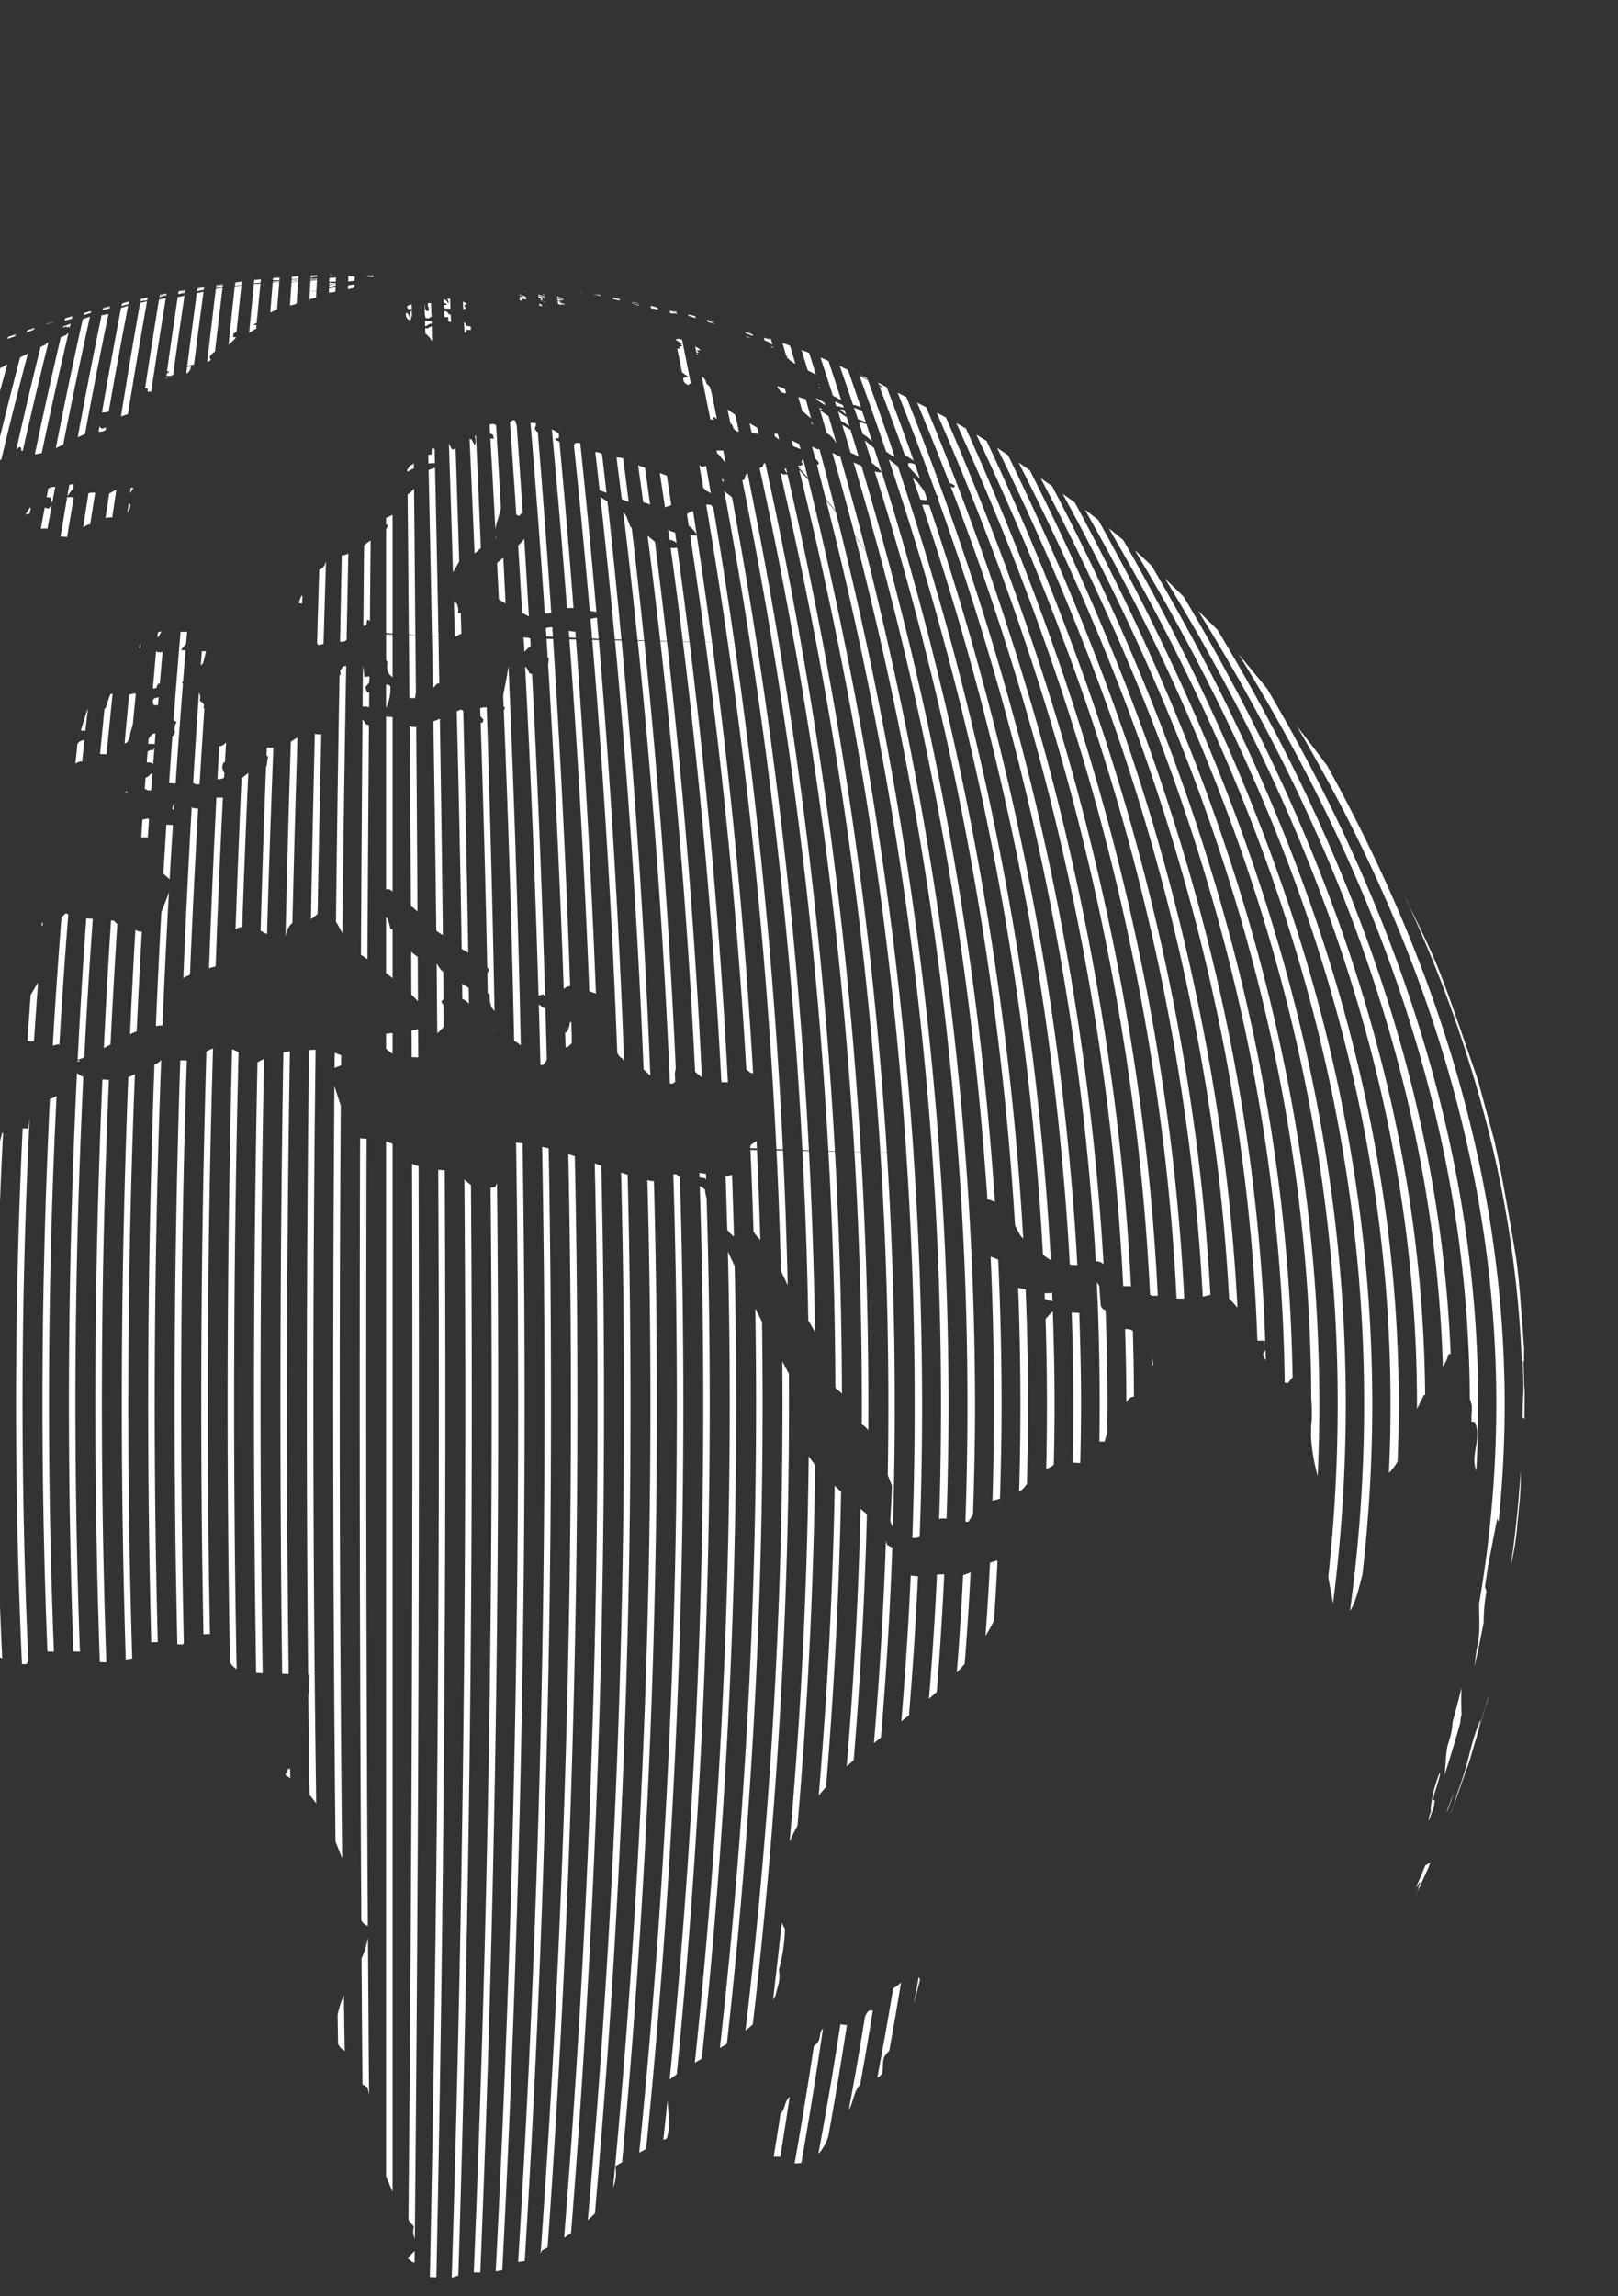 <svg xmlns="http://www.w3.org/2000/svg" width="351" height="498" viewBox="0 0 351 498">
  <rect x="0" y="0" width="351" height="498" fill="#333333" stroke="none"/>
  <defs>
    <style>
      .cls-1 {
        fill: #fff;
        fill-rule: evenodd;
      }
    </style>
  </defs>
  <path class="cls-1" d="M330.7,292.7v0.121c-0.015-.262-0.028-0.491-0.042-0.732C330.674,292.29,330.689,292.5,330.7,292.7Zm-0.447-5.947c0.093,1.223.215,2.412,0.286,3.572-0.012-.216-0.042-0.426-0.059-0.638C330.4,288.7,330.327,287.714,330.256,286.753Zm0.366,6.414c-0.01.711,0,1.439-.01,2.153l-0.112.085c0.06,1.664.122,3.352,0.151,5.038,0.113,0.983.133,1.085,0.052,7.21-0.084.056-.2,0.082-0.4-0.271,0.01-.811.031-1.623,0.032-2.435,0.066-1.331.144-2.661,0.162-4-0.017-1.538-.068-3.083-0.129-4.747,0-.2-0.022-0.507-0.022-0.738a0.611,0.611,0,0,0-.223-0.581,244.58,244.58,0,0,0-6.565-46.975,280.563,280.563,0,0,0-17.725-51.056c0.3,0.558.574,1.081,0.886,1.666l0.058,0.12c-0.021-.046-0.038-0.087-0.058-0.134l0.058,0.136c5.432,11.213,5.634,11.753,13.837,35.635l3.554,13.089c1.706,7.457,3.373,17.523,4.674,25.062,0,0.012,0,.026,0,0.039l0.31,3.392c0.058,0.483.11,0.952,0.16,1.444-0.168-1.7-.33-3.325-0.469-4.83,0.915,6.007,1.268,14.108,1.819,20.15A3.239,3.239,0,0,0,330.622,293.167Zm-26.064-99.121c0.641,1.306,1.338,2.751,2.164,4.46-0.451-.938-0.953-1.933-1.477-2.95C305.013,195.053,304.793,194.549,304.558,194.046Zm24.287,78.362,0.006,0.065a0.013,0.013,0,0,0,0-.006Zm-2.422,32.162a247.692,247.692,0,0,1-1.34,25.606,2.972,2.972,0,0,0-.286-0.758c-0.022.056-1.786,9.143-2.07,10.715-0.181,1.386-.4,2.77-0.594,4.16a1.776,1.776,0,0,1,.191,1.6,8.846,8.846,0,0,1-.139,1.061,39.366,39.366,0,0,0-.325,4.977c-0.61,3.188-1.268,6.377-2,9.566,0.167-1.422.323-2.849,0.58-4.259,0-.074.036-0.153,0.177-0.86,0.541-2.865.2-5.785,0.273-8.678a253.2,253.2,0,0,0-2.491-98.885q-10.187-45.754-37.112-91.384c2.251,2.877,4.409,5.683,6.331,8.252l0.331,0.464q22.817,41.207,32.136,82.474A253.674,253.674,0,0,1,326.423,304.57Zm-5.744,0c0,4.8-.149,9.6-0.416,14.409-1.422-3.461,1.376-7.129-.381-10.575l-0.658-.038v-0.288a20.48,20.48,0,0,1,.071-2.251c0-.284,0-0.568-0.015-1a13.435,13.435,0,0,0-.416-1.383,269.623,269.623,0,0,0-5.787-54.189Q301.827,195.49,268.7,141.906c2.015,2.392,4.1,4.92,6.2,7.507q29.274,49.786,39.872,99.721A267.022,267.022,0,0,1,320.679,304.57Zm-5.978-10.9a3.82,3.82,0,0,0-.49.086,6.918,6.918,0,0,1-1.2,2.629,284.814,284.814,0,0,0-5.307-46.831q-10.988-55.711-44.227-111.234-1.749-2.92-3.565-5.839l3.876,3.794,0.359,0.38c0.246,0.408.481,0.815,0.725,1.223C287.1,175,301.977,212.3,309.4,249.469A283.2,283.2,0,0,1,314.7,293.669Zm-10.718-43.957a296.017,296.017,0,0,1,5.184,52.819c-0.065.016-.148,0.037-0.274,0.071-1.142,2.283-1.4,2.807-1.494,2.939a298.532,298.532,0,0,0-5.107-55.765q-10.36-55.619-41.758-111.055-3.751-6.62-7.8-13.232c1.194,1.153,2.525,2.446,4.038,3.923q2.724,4.563,5.3,9.129C283,175.531,297,212.684,303.983,249.712Zm-5.442.186a311.028,311.028,0,0,1,4.905,54.672q0,6.2-.262,12.406a10.174,10.174,0,0,1-1.878,2.493,313.088,313.088,0,0,0-4.451-69.522q-9.789-55.57-39.489-110.965-5.272-9.822-11.169-19.635c1.09,0.978,2.266,2.068,3.637,3.367q4.746,8.07,9.092,16.151C278.719,175.815,291.949,212.92,298.541,249.9Zm-5.466.147A327.286,327.286,0,0,1,297.7,304.57a324.038,324.038,0,0,1-2.137,36.9c-1.13,4.615-1.8,6.606-2.707,7.914a328.92,328.92,0,0,0-1.462-99.307q-9.26-55.535-37.407-110.9-6.261-12.31-13.459-24.606c1.125,0.9,2.137,1.72,3.139,2.566q6.309,10.966,11.878,21.955C274.293,176.025,286.839,213.1,293.075,250.045Zm-5.487.113a344.2,344.2,0,0,1,4.367,54.412,342.178,342.178,0,0,1-2.776,43.234c-0.287-1.928-.713-3.843-1.026-5.768a346.187,346.187,0,0,0-2.24-91.848q-8.768-55.507-35.452-110.846-6.949-14.409-15.112-28.8l0.4,0.284c0.9,0.7,1.725,1.343,2.487,1.939q7.4,13.237,13.786,26.507C269.79,176.187,281.683,213.236,287.588,250.158Zm-5.513.089a361.99,361.99,0,0,1,4.139,54.323c0,5.19-.128,10.386-0.356,15.586a40.62,40.62,0,0,1-1.451-8.594c0.013-.682.012-1.364,0.022-2.045,0.03-.523.076-1.048,0.149-1.577v-2.3c0-.027-0.012-1.007-0.114-2.326a366.363,366.363,0,0,0-4.058-53.041q-8.308-55.481-33.595-110.8-7.413-16.2-16.291-32.383l2.637,1.888q8.23,15.2,15.209,30.444C265.22,176.317,276.48,213.346,282.075,250.247Zm-5.532.067a381.7,381.7,0,0,1,3.871,48.41c-0.234.278-.548,0.665-1.026,1.256a3.176,3.176,0,0,1-.69-0.108,385.806,385.806,0,0,0-3.817-49.54q-7.875-55.457-31.862-110.754-7.8-17.972-17.293-35.911,1.2,0.855,2.54,1.81,8.9,17,16.3,34.06C260.55,176.422,271.238,213.432,276.543,250.314Zm-5.543.05a402.987,402.987,0,0,1,3.483,40.519,3.418,3.418,0,0,0-.645-0.1H272.8l-0.032-.064q-0.695-20.173-3.422-40.34-7.469-55.434-30.225-110.712-8.112-19.7-18.157-39.352,1.163,0.81,2.465,1.728,9.489,18.765,17.23,37.593C255.828,176.506,265.967,213.5,271,250.364Zm-5.553.033q2.157,16.641,3,33.241a26.213,26.213,0,0,0-1.806-1.978Q265.8,266.03,263.8,250.4A465.652,465.652,0,0,0,235.13,139.733q-8.334-21.324-18.832-42.6c0.748,0.5,1.543,1.033,2.373,1.6q9.983,20.453,17.991,40.979A469.99,469.99,0,0,1,265.447,250.4Zm-5.565.02q1.872,15.23,2.7,30.423l-1.661.4q-0.805-15.413-2.679-30.819a485.752,485.752,0,0,0-27.187-110.634Q222.6,117,211.8,94.27q1.1,0.664,2.229,1.386,10.356,22.015,18.549,44.114A490.2,490.2,0,0,1,259.882,250.417Zm-5.575.008q1.826,15.637,2.607,31.24h-1.676q-0.761-15.623-2.566-31.24a507.475,507.475,0,0,0-25.8-110.6q-8.467-24.057-19.417-48.06c0.725,0.4,1.417.793,2.1,1.184q10.578,23.385,18.835,46.863A511.868,511.868,0,0,1,254.307,250.425Zm-5.582,0q1.7,15.327,2.443,30.619h-1.28a2.294,2.294,0,0,1-.4-0.235q-0.728-15.2-2.392-30.387a530.527,530.527,0,0,0-24.474-110.561q-8.418-25.212-19.418-50.365l0.718,0.366c0.448,0.238.868,0.464,1.289,0.69q10.68,24.6,18.922,49.3A535.008,535.008,0,0,1,248.725,250.421Zm-5.589-.014q1.5,14.3,2.216,28.565c-0.532,0-1.1,0-1.685-.01q-0.7-14.282-2.186-28.561A555.256,555.256,0,0,0,218.29,139.875q-5.446-17.2-12.053-34.372l0.452,0.249a0.676,0.676,0,0,0,.494-0.369,4.011,4.011,0,0,0-1.242-.651q-3.353-8.706-6.985-17.4l1.985,1.011q10.7,25.712,18.874,51.531A559.909,559.909,0,0,1,243.136,250.407ZM202.751,103.159c0.188,0.153.37,0.3,0.552,0.456q6.636,18.111,12.125,36.266a586.543,586.543,0,0,1,22.04,110.144c0.012,0.12.022,0.239,0.034,0.359,0.794,7.953,1.451,15.9,1.9,23.841a2,2,0,0,0-1.683-.623c-0.436-7.743-1.065-15.486-1.827-23.228q-1.356-13.783-3.406-27.561a589.2,589.2,0,0,0-18.558-82.93q-4.8-16.011-10.569-32l0.308-.053c-0.007-.009-0.2-0.2-0.506-0.49q-0.931-2.585-1.894-5.17a0.014,0.014,0,0,0,0-.006q-3.143-8.5-6.54-17l1.9,0.97q3.447,8.65,6.619,17.314C203.077,103.359,202.914,103.258,202.751,103.159Zm-6.469-4.434q-2.666-7.485-5.528-14.963l0.713,0.383,0.195,0.068-0.255-.207-0.036-.1-0.426-.314-0.133-.11c-0.06-.031-0.135-0.067-0.2-0.1-0.048-.126-0.094-0.251-0.142-0.377l1.871,0.954q3.045,7.98,5.866,15.971A19.275,19.275,0,0,0,196.282,98.725Zm-2.261.379a16.866,16.866,0,0,1-1.8-1.167q-2.784-8.219-5.78-16.431c0.55,0.277,1.194.61,1.845,0.951q3.025,8.32,5.821,16.652ZM187.2,81.74l0.017-.077c-0.284-.139-0.573-0.268-0.861-0.4-0.014-.038-0.027-0.076-0.041-0.114,0.469,0.228.706,0.361,0.987,0.522,0.258,0.116.549,0.245,0.837,0.369l0.068,0.191c-0.225-.1-0.448-0.2-0.674-0.3Zm0.9,0.191,0.018,0.051c-0.316-.151-0.632-0.3-0.941-0.452C187.492,81.646,187.8,81.794,188.1,81.932Zm-2.89,5.9-0.145,0q-1.425-4.236-2.9-8.471c0.285,0.133.466,0.227,0.71,0.355v0.025c0.313,0.151.725,0.341,1.039,0.485l0.052,0.025q1.413,4.067,2.783,8.137A5.007,5.007,0,0,0,185.212,87.831ZM183.9,80.054c0,0.009.006,0.018,0.01,0.027-0.141-.073-0.289-0.135-0.428-0.212Zm-3.214,5.769c-0.343-1.07-.7-2.141-1.045-3.211l0.036,0.007-0.042-.025c-0.548-1.684-1.083-3.369-1.644-5.053,0.4,0.165.8,0.331,1.2,0.5a0.978,0.978,0,0,0,.367.194l0.172,0.073q1.4,4.226,2.752,8.455C181.9,86.472,181.288,86.147,180.689,85.822Zm-2.836-1.806c0.026,0.085.053,0.17,0.079,0.255a4.373,4.373,0,0,1-.38-0.242C177.654,84.028,177.754,84.022,177.853,84.016Zm-0.227-.733,0.066,0.214-0.17-.2C177.555,83.295,177.592,83.286,177.626,83.283Zm1.43,4.624c-0.308-.194-0.841-0.526-1.837-1.147-0.044-.144-0.09-0.288-0.134-0.432,0.594,0.313,1.036.564,1.8,1.045C178.944,87.551,179,87.729,179.056,87.907Zm-5.2-12.025c0.566,0.215,1.11.425,1.683,0.653,0.494,1.566.97,3.132,1.453,4.7q-0.993-.5-1.755-0.883C174.775,78.86,174.327,77.371,173.856,75.882Zm2.092,14.865c-0.476-.4-1.177-1-1.919-1.642q-0.418-1.493-.841-2.986c0.538,0.119,1.055.345,1.6,0.436C175.189,87.951,175.559,89.349,175.948,90.747Zm-5.3-13.285c-0.011-.036-0.021-0.072-0.032-0.108l0.414,0.106c-0.157-.1-0.314-0.2-0.469-0.294-0.128-.432-0.252-0.864-0.381-1.3l0.032,0-0.035-.016c-0.146-.489-0.284-0.979-0.431-1.468q0.827,0.3,1.652.6c0.394,1.317.772,2.634,1.159,3.951A7.426,7.426,0,0,1,170.65,77.462Zm-0.126,7.781-0.087,0-0.234.083-0.615-.251-0.821-.857c-0.041-.151-0.085-0.3-0.126-0.455a6.576,6.576,0,0,1,1.649.641C170.366,84.68,170.448,84.961,170.524,85.243Zm-1.5,10.086a7.418,7.418,0,0,1-.985-0.738V94.046a3.959,3.959,0,0,1,.577.07c0.045,0.009.081,0.038,0.124,0.05C168.838,94.554,168.935,94.941,169.028,95.329Zm-1.367-20.073,0.089,0c0.021,0.074.041,0.148,0.062,0.222a5.751,5.751,0,0,1-.755-0.389Zm-0.5-.95c-0.47-.166-0.775-0.274-1.276-0.461-0.058-.207-0.113-0.415-0.172-0.622,0.342,0.124.688,0.24,1.026,0.366,0.183,0.077.4,0.161,0.612,0.239,0.086,0.3.167,0.605,0.252,0.908-0.32-.126-0.665-0.262-0.946-0.367Zm0.149-.626,0.024,0.086c-0.4-.148-0.766-0.293-1.043-0.425C166.6,73.446,166.984,73.57,167.314,73.681Zm-0.29-.2a0.274,0.274,0,0,1,.24.014c0.016,0.055.03,0.11,0.046,0.165-0.273-.107-0.578-0.233-0.81-0.34Zm6.749,66.11-1.442-.018q-3.384-19.059-7.534-38.092a1.486,1.486,0,0,0,.673-0.292l0.242-.655,0.318-.062Q170.326,120.021,173.773,139.6ZM162.606,91.8c0.829,0.488,1.348.794,1.682,0.993,0.1,0.44.2,0.88,0.3,1.32a8.772,8.772,0,0,1-1.51-.247C162.924,93.179,162.764,92.491,162.606,91.8Zm-0.979-19.863c0.719,0.275,1.236.458,1.618,0.581,0.031,0.118.061,0.237,0.093,0.355l-1.629-.625C161.681,72.147,161.655,72.043,161.627,71.939Zm0.3,1.153-0.042-.157c0.486,0.174.937,0.341,1.1,0.406l-0.073,0a3.266,3.266,0,0,0-.735-0.183l0.3,0.135C162.288,73.232,162.111,73.162,161.93,73.092Zm0.256,29.6q3.739,18.4,6.793,36.836l-1.44-.022q-2.937-17.685-6.5-35.345a2.829,2.829,0,0,0,.428-0.122C161.69,103.131,161.783,102.881,162.186,102.7Zm-2.823-9.5-0.212-.207-0.362-.909c-0.1-.07-0.208-0.139-0.315-0.208q-0.328-1.53-.661-3.06c0.536,0.378,1.082.746,1.62,1.121l0.082,0.048c0.26,1.2.524,2.409,0.78,3.614l-0.378,0Zm-3.788,5.13c-0.039-.2-0.075-0.409-0.114-0.613l1.444,0.017c0.177,0.915.339,1.831,0.514,2.746-0.469-.6-0.931-1.208-1.413-1.8Zm-0.954-7.683,0.313,0.424c-0.253-.029-0.567-0.068-0.833-0.1-0.627-3.122-1.241-6.245-1.9-9.365a4.2,4.2,0,0,1,1.012,1.13l-0.206.032a0.925,0.925,0,0,1,.313.542,2.037,2.037,0,0,1,.821.957l-0.152.1,0.255,0.2c0.017,0.083.033,0.166,0.051,0.249l-0.132.087,0.185,0.18c0.4,1.934.786,3.868,1.175,5.8-0.134-.094-0.223-0.166-0.393-0.3C154.789,90.413,154.693,90.535,154.621,90.645Zm-1.227-21.3c0.132,0.043.241,0.08,0.3,0.1l-0.245-.031,0.527,0.192-0.13.016c0.281,0.113.561,0.183,0.856,0.287l-0.132.046-0.4-.109a4.946,4.946,0,0,0,.885.38l0.015,0.067L153.5,69.8C153.464,69.651,153.43,69.5,153.394,69.344Zm0.266,0.029,0.013,0V69.359l0.452,0.12,0.021-.011c0.076,0.016.247,0.05,0.777,0.2,0.009,0.036.017,0.073,0.025,0.109-0.247-.064-0.488-0.152-0.721-0.223Zm-2.038,7.059-0.524.073c-0.1-.455-0.2-0.91-0.3-1.365a5.84,5.84,0,0,1,1.187.792,5.288,5.288,0,0,1-.86.05Zm-2.33-8.232,0.664,0.187,0.115-.016c0.253,0.064.5,0.14,0.754,0.215,0.031,0.136.059,0.272,0.089,0.409l-1.555-.488C149.336,68.4,149.315,68.3,149.292,68.2Zm0.25,15.012c-0.112.75-.968-0.16-1.206-0.43-0.047-.243-0.09-0.485-0.137-0.728a0.323,0.323,0,0,1,.064-0.074,3.168,3.168,0,0,1,1.169-.145c-0.323-.223-0.626-0.456-0.93-0.673l-0.443-.318c-0.038-.026-0.069-0.059-0.1-0.087-0.337-1.722-.7-3.443-1.045-5.164,0.221,0.012.438,0.025,0.656,0.04l-0.141-.172-0.042-.217,0.02-.106,0.588-.016a1.351,1.351,0,0,0-.394-0.456,0.481,0.481,0,0,1,.444-0.013l-0.02-.1a5.29,5.29,0,0,1-1.485-.955,0.572,0.572,0,0,1,.324-0.027l0.182-.072h0.169l0.758,0.191c0.643,3.189,1.283,6.378,1.9,9.569A0.627,0.627,0,0,0,149.542,83.213ZM145.868,68l-0.532-.152c-0.028-.133-0.053-0.266-0.081-0.4,0.217,0.046.433,0.1,0.653,0.132,0.3,0.073.578,0.151,0.866,0.228,0.019,0.092.037,0.185,0.056,0.277-0.169-.043-0.335-0.1-0.508-0.126Zm-0.66-.783c0.509,0.141,1.02.265,1.527,0.4,0.007,0.034.013,0.067,0.02,0.1-0.514-.144-1.024-0.3-1.536-0.443C145.216,67.251,145.212,67.232,145.208,67.213Zm1.507,0.3,0.012,0.06c-0.144-.04-0.29-0.081-0.432-0.124A2.347,2.347,0,0,1,146.715,67.515Zm-2.33,42.494h-0.134c-0.357-2.467-.74-4.932-1.111-7.4l1.2,0.428c0.01,0,.137.067,0.325,0.169,0.316,2.106.644,4.212,0.949,6.318A13.062,13.062,0,0,1,144.385,110.009Zm-2.9-43.165c-0.092-.026-0.185-0.058-0.277-0.083-0.028-.145-0.055-0.291-0.083-0.437l0.47,0.107c0.352,0.09.7,0.192,1.047,0.3,0.026,0.137.051,0.273,0.077,0.41-0.19-.043-0.392-0.086-0.658-0.142Zm-1.941,42.128c-0.358-2.683-.739-5.364-1.112-8.046l1.5,0.539c0.368,2.654.747,5.308,1.1,7.963a11.731,11.731,0,0,0-1.381-.453Zm-2.036-42.987h0.052l-0.345-.1,0.245,0.032h0.048c0.373,0.071.728,0.154,1.086,0.228,0.008,0.044.016,0.089,0.023,0.133l-1.148-.3h0.039Zm-0.4-.472a6.571,6.571,0,0,1,1.222.231l0.2,0.052,0.018,0.1c-0.453-.2-0.965-0.216-1.438-0.373V65.513Zm1.409,0.22a0.038,0.038,0,0,0,0,.01c-0.151-.036-0.3-0.07-0.45-0.112Zm-1.439-.01c0-.024-0.008-0.048-0.013-0.072,0.242,0.062.487,0.116,0.729,0.179A1.588,1.588,0,0,1,137.087,65.724Zm1.234,73.123q-1.429-13.9-3.094-27.794a4.086,4.086,0,0,1,.951,1.733l0.646,1.607,0.217,0.006q1.446,12.242,2.709,24.494Zm-3.432-30.591c-0.366-3-.754-6-1.137-9a3.644,3.644,0,0,1,1.449.165c0.4,3.122.8,6.244,1.183,9.367-0.118-.013-0.219-0.02-0.344-0.035C136.032,108.746,135.57,108.545,134.889,108.255Zm-1.961-43.722c0.373,0.087.746,0.172,1.131,0.259l0.358,0.08c0.018,0.11.035,0.22,0.053,0.329-0.337-.078-0.827-0.2-1.5-0.375C132.959,64.728,132.944,64.63,132.928,64.533Zm0.462,74.146q-1.44-15.486-3.145-30.955a9.626,9.626,0,0,0,1.542,1.02q1.647,14.984,3.03,29.984Zm-4.252-40.626a3.993,3.993,0,0,1,1.178.219c0.093,0.067.2,0.117,0.293,0.179,0.325,2.814.654,5.628,0.966,8.443-0.529-.208-1.039-0.4-1.489-0.564Q129.624,102.189,129.138,98.052Zm0.631-34a3.433,3.433,0,0,0-.938-0.293c0-.011,0-0.022,0-0.034,0.38,0.074.865,0.17,1.475,0.293,0.008,0.054.015,0.108,0.023,0.161-0.2-.039-0.4-0.077-0.593-0.128h0.038Zm-3.552-.583,0,0.026-0.434-.1C125.924,63.417,126.071,63.44,126.217,63.464Zm0-.033c0,0.005,0,.011,0,0.016l-0.258-.06C126,63.393,126.1,63.41,126.212,63.431Zm3.335,0.728c-0.222-.037-0.449-0.09-0.678-0.141l-0.006-.041c0.274,0.063.513,0.121,0.694,0.175Zm-0.173,68.559c-0.388-.052-0.8-0.118-1.3-0.226-0.043-.085-0.109-0.179-0.163-0.271q-1.545-17.859-3.409-35.694l0.345-.472c0.344,0.006.688,0.021,1.033,0.024Q127.8,114.385,129.374,132.718Zm-9.664-39.58a5.9,5.9,0,0,1,1.5.883c0.022,0.236.043,0.472,0.065,0.708-0.042.114-.084,0.228-0.126,0.324-0.211.02-.5,0.03-0.7,0.03a0.906,0.906,0,0,0,.506.557c0.137,0.036.273,0.086,0.41,0.126q1.676,18.037,3.057,36.1c-0.451,0-.925.006-1.419,0.024Q121.523,112.5,119.71,93.138ZM122.1,66.091h-0.566c-0.164-.066-0.321-0.125-0.482-0.189q-0.039-.331-0.079-0.662l0.28,0.089,0.514,0.183h-0.514c0.538,0.188.927,0.331,1.234,0.453l0.018,0.153c-0.291-.082-0.731-0.244-1.457-0.518C121.384,65.8,121.768,65.906,122.1,66.091Zm-0.577-.84a2.332,2.332,0,0,1-.561-0.1l-0.048-.407c0.172,0.047.344,0.091,0.512,0.147a2.2,2.2,0,0,1,.755.2l0.109,0.061a3.152,3.152,0,0,1-.687-0.043h-0.16l-0.152-.018,0.275,0.147Zm-0.667-.995L121,64.315a0.609,0.609,0,0,0,.364.149c0.544,0.175.824,0.269,0.986,0.343l0.012,0.1c-0.278-.043-0.871-0.185-1.467-0.336C120.882,64.467,120.869,64.361,120.857,64.256Zm-5.771,27.472,1.089,0.028a1.232,1.232,0,0,1,.1.462l-0.253.664a1.526,1.526,0,0,0,.567.835l0.082-.008q1.6,19.62,2.923,39.27a13.49,13.49,0,0,1-1.409.156Q116.811,112.414,115.086,91.728ZM117.68,66.38a1.586,1.586,0,0,1-.674-0.13c-0.013-.127-0.026-0.254-0.04-0.382A1.021,1.021,0,0,1,117.68,66.38Zm-0.022-1.108a3.409,3.409,0,0,1-.463-0.266l0.01-.009h0.1l-0.113-.169,0.373-.049c-0.253-.091-0.5-0.176-0.745-0.265l-0.036-.336c0.231,0.08.679,0.23,1.477,0.5l0.009,0.089c-0.344-.043-0.67-0.169-1.025-0.2l0.177,0.075c0.286,0.093.286,0.093,0.292,0.149l-0.231.038,0.243,0.126-0.232,0,0.232,0.169-0.271-.02a2.74,2.74,0,0,0,.893.394l0.006,0.056-0.343-.1Zm-0.878-1.159c-0.007-.072-0.015-0.144-0.023-0.215l0.055,0c0.241,0.072.461,0.147,0.685,0.212s0.453,0.124.658,0.2l0.072,0.023c0.006,0.046.01,0.093,0.015,0.139-0.187-.042-0.451-0.114-0.934-0.263Zm0.808-.3,0.274,0.04,0.325,0.1c0,0.032.007,0.064,0.01,0.1l-0.324-.105A0.446,0.446,0,0,1,117.588,63.818Zm-3.826,77.554q-0.078-1.472-.161-2.943c0-.081-0.01-0.161-0.014-0.241a1.082,1.082,0,0,0,.249.113l0.069,0.018,0.343-.018a3.3,3.3,0,0,1,.677.16l0.1,0c0.03,0.548.067,1.1,0.1,1.644A13.437,13.437,0,0,0,113.762,141.372Zm-0.49-8.452q-0.415-7.312-.875-14.62a8.6,8.6,0,0,0,1.333-1.421q0.522,8.412,1.007,16.829h0C114.715,133.7,114.109,133.377,113.272,132.92Zm0.612-68a2.169,2.169,0,0,0-.766-0.057V64.9l0.059,0.192,0.061,0.122a1.089,1.089,0,0,1-.48-0.1c-0.009-.1-0.019-0.2-0.028-0.3,0.014,0,.027.009,0.042,0.011a0.094,0.094,0,0,0-.046-0.051c-0.009-.088-0.017-0.176-0.026-0.264,0.036,0,.068.014,0.105,0.016h0.047l-0.14-.144,0.012-.032c0.252-.007.486,0.106,0.729,0.074a1.372,1.372,0,0,0-.8-0.414c0-.044-0.009-0.088-0.013-0.132l0.307,0.078c0.384,0.139.779,0.284,1.165,0.432q0.029,0.306.059,0.612l-0.287-.114v0.036Zm-0.029-1.69h0.1l-0.051-.05,0.011-.036c0.026,0,.053.013,0.079,0.018,0,0.057.011,0.113,0.016,0.17-0.034-.016-0.073-0.02-0.106-0.037Zm-0.737,48.118-0.465.539a1.531,1.531,0,0,1-.656-0.267c-0.428-6.7-.9-13.392-1.374-20.086a2.474,2.474,0,0,0,.546-0.342l0.091-.083,0.474,0.108,0.326,1h0.031c0.015,0.2.029,0.4,0.044,0.607,0.034,0.485.069,0.969,0.1,1.454,0.4,5.729.8,11.457,1.17,17.19C113.307,111.429,113.239,111.4,113.118,111.347Zm-1.576,114.4Q110.768,189.9,109.29,154.1l0.265-.59-0.3-.272c-0.034-.81-0.065-1.62-0.1-2.43,0.372-1.814.9-4.476,1.125-6.141,0.013-.01.028-0.024,0.041-0.033q1.8,41.016,2.66,82.123A7.736,7.736,0,0,0,111.542,225.744Zm-3.329-95.885q-0.186-3.885-.387-7.767c0.493-.4.943-0.762,1.364-1.1q0.251,4.959.494,9.917c-0.626-.367-1.154-0.692-1.454-0.908C108.228,129.956,108.217,129.9,108.213,129.859Zm-0.746-14.979q-0.516-9.891-1.092-19.771c0.264,0,.524.019,0.765,0.025a5.021,5.021,0,0,0-.292-0.946l-0.532-.088c-0.039-.671-0.08-1.341-0.119-2.011,0.148-.033.291-0.065,0.492-0.1a1.183,1.183,0,0,1,.937.258c0.354,6.066.715,12.131,1.039,18.2l-0.16.033C108.352,111.979,107.61,113.389,107.467,114.88ZM106.2,215.689c-0.151-.109-0.272-0.2-0.4-0.294-0.028-1.406-.048-2.812-0.077-4.217,0.1-.28.2-0.543,0.321-0.873a5.726,5.726,0,0,0-.345-0.482q-0.549-26.531-1.422-53.026l0.462-.1,0.133-.628a4.684,4.684,0,0,1-.644-0.749q-0.027-.843-0.055-1.687a2.416,2.416,0,0,1,1.411-.169q1.088,32.873,1.7,65.8C106.3,218.409,106.229,217,106.2,215.689Zm-4.328-120.5a2.308,2.308,0,0,0,.44.132c0.193,0.375.465,0.887,0.676,1.277,0.264-.744.264-0.744,0.022-2.081,0.076,0,.157,0,0.248.007q0.559,12.164,1.056,24.338a12.732,12.732,0,0,1-1.37,1.186Q102.437,107.617,101.867,95.194Zm-0.7-23.1-0.139.075c-0.088,0-.172-0.007-0.258-0.009-0.039-.747-0.084-1.493-0.122-2.24,0.071,0.008.132,0,.2,0.014a2.782,2.782,0,0,0,.343.756,9.1,9.1,0,0,1,.918.119c0.013,0.249.028,0.5,0.04,0.748l-1-.03Zm-0.447-5.877,0.184,0.417,0.132,0.23a0.451,0.451,0,0,1-.546.158c-0.027-.518-0.057-1.035-0.085-1.553a1.559,1.559,0,0,1,.175.022,2.014,2.014,0,0,1,.657.377l-0.082.095C101.076,66.159,100.805,66.009,100.721,66.215Zm-2.039,71.824c-0.067-2.474-.151-4.945-0.221-7.418a4.218,4.218,0,0,0,.549.171,3.305,3.305,0,0,1,.33,2.2,5.66,5.66,0,0,1,.609-0.014c0.042,1.5.093,2.993,0.134,4.49a4.353,4.353,0,0,0-1.165.575Zm-1.3-41.678,0.058-.069a4.836,4.836,0,0,0,.676,1.23,2.325,2.325,0,0,0,.714-0.292q0.418,12.281.782,24.575c-0.628,1.081-1.053,1.813-1.348,2.318Q97.856,110.235,97.385,96.361ZM97.21,68.853l-0.03-.083c-0.269,0-.531,0-0.794,0-0.015-.385-0.032-0.768-0.047-1.153a0.342,0.342,0,0,1,.338-0.1L96.9,67.589c0.252,0.136.311,0.449,0.544,0.583a0.757,0.757,0,0,0,.339.066c0.021,0.536.045,1.072,0.066,1.608a1.189,1.189,0,0,0-.313-0.065C97.069,69.781,97.314,69.171,97.21,68.853Zm-0.475-1.927a1.322,1.322,0,0,1-.431-0.161c-0.008-.214-0.018-0.427-0.026-0.641L97,66.136a0.789,0.789,0,0,0-.605-0.4,0.331,0.331,0,0,0-.131.014c-0.011-.282-0.023-0.563-0.034-0.844l0.1,0.017a1.146,1.146,0,0,1,.818.806l0.175,0.041A1.434,1.434,0,0,0,97,64.777l0.413,0.007,0.215,0.086,0.018,0c0.027,0.689.057,1.376,0.084,2.065l-0.053.007C97.362,66.946,97.05,66.939,96.735,66.926Zm-0.52,150.967q0.023,2.421.044,4.844c-0.457.478-.922,0.946-1.4,1.394q-0.066-7.513-.135-15.027l0.1,0a5.944,5.944,0,0,0,1.332,1.719c0.02,1.987.035,3.975,0.053,5.962a4.9,4.9,0,0,0-.417.349A0.8,0.8,0,0,0,96.215,217.893Zm-2.2-61.418q0.658-.264,1.406-0.582,0.38,23.444.651,46.911a8.8,8.8,0,0,1-1.428-.949Q94.388,179.151,94.013,156.475Zm-0.119-7.311c-0.064-3.753-.119-7.509-0.188-11.261l1.417,0.045c0.062,3.424.113,6.851,0.171,10.276a0.85,0.85,0,0,0-.676.244A1.625,1.625,0,0,1,93.894,149.164Zm-0.918-47.225c0.7-.264,1.119-0.416,1.4-0.5q0.405,18.233.742,36.487c-0.473-.015-0.945-0.034-1.417-0.051Q93.378,119.9,92.976,101.939Zm-0.033-1.4c-0.014-.624-0.03-1.246-0.044-1.87l0.738-.089a8.851,8.851,0,0,1,.054-1.316c0.189,0.015.4,0.046,0.593,0.067,0.009,0.413.02,0.825,0.029,1.238-0.01.081-.016,0.172-0.028,0.246l0.034,0.012c0.012,0.552.026,1.1,0.039,1.656A5.077,5.077,0,0,0,92.943,100.542Zm-0.666-28.2c-0.01-.385-0.022-0.769-0.031-1.154,0.141,0.014.267,0.023,0.435,0.049l0.929-.472,0.038-.059c0.028,1.087.059,2.173,0.086,3.261l-0.043.013A5.128,5.128,0,0,0,92.277,72.344ZM93.3,70.209a5.759,5.759,0,0,0-.8.49,0.939,0.939,0,0,1-.263.073c-0.01-.39-0.022-0.779-0.032-1.169,0.427-.016.772,0,0.78,0l0.262,0.016a2.6,2.6,0,0,0,.376.036c0.006,0.222.012,0.443,0.018,0.664a0.31,0.31,0,0,0-.242-0.115H93.3Zm-0.233-1.176a3.069,3.069,0,0,1-.766-0.088,2.2,2.2,0,0,0-.13-0.607c-0.021-.794-0.044-1.587-0.065-2.381l0.02,0,0.05,0.327,0.011,0.257L92.222,66.7l0.042,0.266L92.5,67.447a0.389,0.389,0,0,0,.557-0.3,1.317,1.317,0,0,0-.211-0.679l-0.031-.194a0.5,0.5,0,0,1,.2-0.585l0.132,0.02c0.111,0.025.246,0.057,0.371,0.086,0.027,1.016.057,2.029,0.083,3.045l-0.184-.145ZM89.8,482.935a15.711,15.711,0,0,1-1.195-1.477q1.1-114.3.784-229.1c0.008,0.028.021,0.052,0.028,0.081,0.476,0.2.936,0.359,1.389,0.5q0.327,116.391-.822,232.624A3.782,3.782,0,0,1,89.8,482.935ZM89.286,223.49c0.492-.081.966-0.164,1.415-0.249,0.009,2.033.025,4.064,0.033,6.1l-1.416-.044C89.309,227.358,89.294,225.425,89.286,223.49Zm-0.092-17.047c0.509,0.429.984,0.8,1.422,1.1q0.026,4.811.052,9.622c-0.426-.463-0.906-0.947-1.424-1.447Q89.221,211.079,89.194,206.443Zm-0.317-48.93a2.4,2.4,0,0,0,1.418.132q0.16,20.02.269,40.06a11.911,11.911,0,0,0-1.423-1.187Q89.025,177.006,88.876,157.513Zm-0.055-6.119q-0.057-6.828-.123-13.649l1.417,0.044q0.057,6.216.112,12.433c-0.075.348-.135,0.751-0.2,1.207C89.625,151.419,89.222,151.405,88.821,151.394Zm-0.4-44.153a7.147,7.147,0,0,0,1.4-1.246c0.115,10.567.191,21.159,0.287,31.739-0.473-.023-0.944-0.058-1.417-0.084C88.6,127.514,88.532,117.366,88.423,107.241Zm-0.064-5.4h0.031l0.575-.887,0.412-.1c0.153-.166.272-0.291,0.381-0.4,0,0.381.01,0.76,0.014,1.141a6.592,6.592,0,0,0-1.407.772C88.363,102.2,88.36,102.021,88.358,101.845Zm0.775-32.54s-0.268.5-.975-0.465a1.9,1.9,0,0,1-.083-0.962c0.667,0.005.533,0.777,0.927,1.032a4.066,4.066,0,0,0,.014-1.252c0.433-.257.262-0.551,0.262-0.551-0.145-.264-0.436.052-0.637-0.055,0,0-1.031-.7.576-0.984h0.1q0.017,1.316.033,2.634a0.548,0.548,0,0,0-.137.015Zm-5.384,178.3a13.285,13.285,0,0,1,1.417.488V475.345c-0.521-1.139-.992-2.269-1.417-3.342v-224.4Zm0-23.4q0.674-.06,1.417-0.143v4.509a10.591,10.591,0,0,1-1.417-1.1v-3.266Zm0-25.179c0.066,0.006.148,0.007,0.211,0.014a9.581,9.581,0,0,1,.714,2.437,1.062,1.062,0,0,1,.492.12v10.564c-0.453-.364-0.928-0.736-1.417-1.113V199.029Zm0-6.123V155.455c0.269,0.01.557,0.023,0.936,0.052a2.493,2.493,0,0,0,.481,0v37.9A1.363,1.363,0,0,0,83.749,192.906Zm0.222-48.067L84,144.25c0.021-.2.021-0.391,0.032-0.608a2.219,2.219,0,0,0-.281-0.512v-5.54l1.417,0.045v9.257A2.692,2.692,0,0,1,83.971,144.839Zm-0.222-30.032a3.617,3.617,0,0,0,.433-0.993c-0.134,0-.279,0-0.433-0.006v-1.456c0.615-.281,1.078-0.5,1.417-0.673v25.747c-0.474-.036-0.944-0.083-1.417-0.123v-22.5Zm-2.662-54.77c-0.078.01-.167,0.025-0.237,0.033-0.414-.015-0.8-0.038-1.18-0.06,0-.077,0-0.155,0-0.232,0.113-.01.226-0.023,0.338-0.031l0.132,0.031-0.071.014c0.334-.023.677-0.044,1.018-0.064C81.09,59.831,81.089,59.934,81.087,60.037ZM80.246,134.7a1.3,1.3,0,0,0-.627-0.252,5.964,5.964,0,0,1-.172,1.171c-0.237.065-.441,0.121-0.627,0.174q0.08-8.73.157-17.46a6.009,6.009,0,0,1,1.426-1.08Q80.314,125.969,80.246,134.7Zm-0.108,12c0,0.336-.006.671-0.009,1.007-0.027.13-.055,0.264-0.1,0.432-0.234.281-.553,0.645-0.8,0.931,0.118,0.332.3,0.788,0.445,1.118h0.047a0.835,0.835,0,0,0,.378-0.107q-0.014,1.681-.03,3.361c-0.152-.055-0.3-0.119-0.458-0.163-0.316-.011-0.636-0.017-0.957-0.022q0.037-4.458.08-8.912c0.09,0.634.2,1.43,0.331,2.462C79.4,146.782,79.8,146.742,80.137,146.7Zm-0.1,10.573q-0.2,25.38-.328,50.792c-0.46-.327-0.928-0.657-1.411-0.993q0.135-25.531.334-51.031a4.889,4.889,0,0,1,.74,1.052C79.576,157.156,79.811,157.218,80.042,157.277ZM79.8,417.731a2.292,2.292,0,0,1-1.423-1.219q-0.015-2.4-.026-4.8c0.024-.075.049-0.158,0.072-0.227-0.026-.039-0.048-0.08-0.074-0.118q-0.478-82.188-.235-164.5a7.074,7.074,0,0,0,1.416.121Q79.267,332.363,79.8,417.731ZM76.835,59.945c-0.518.081-.443,0.081-0.364,0.088,0.168,0,.336-0.025.5-0.035q-0.012.447-.024,0.894c-0.311.031-.5,0.061-0.916,0.131-0.194,0-.356,0-0.5,0q0.015-.562.031-1.124L75.7,59.9l0.18-.007c0.262,0.041.284,0.041,0.284,0.041,0.237-.014.524-0.032,0.81-0.051,0,0.014,0,.029,0,0.043Zm-0.2,1.779H76.66l0.013,0,0.254,0.059c0,0.185-.01.369-0.015,0.553a5.353,5.353,0,0,1-1.427.386q0.011-.412.022-0.824l0.477-.078C76.613,61.724,76.631,61.724,76.631,61.724ZM75.223,137.33c-0.473-.016-0.942-0.033-1.415-0.048q0.154-8.435.335-16.858h0.035l0.507-.027a4.034,4.034,0,0,0,.881-0.346Q75.392,128.69,75.223,137.33Zm-0.029,1.48a2.033,2.033,0,0,1-.409.265,1.98,1.98,0,0,1-1.014.084c0.011-.622.026-1.243,0.037-1.865l1.415,0.05C75.213,137.833,75.2,138.321,75.193,138.81Zm-0.735,5.7a2.049,2.049,0,0,0,.642-0.1q-0.506,28.971-.832,57.988c-0.455-.825-0.87-1.69-1.385-2.459q0.3-26.743.767-53.449c0.07-.055.161-0.105,0.224-0.16a2.247,2.247,0,0,0-.108-0.846C73.967,145.2,74.258,144.8,74.459,144.514Zm-2.51-84.859-0.465.028,0-.04c0.471-.03.945-0.055,1.421-0.079,0,0,0,0,0,0A9.162,9.162,0,0,0,71.948,59.655Zm-0.462-.037v0l0.208-.012C71.625,59.611,71.556,59.612,71.486,59.618Zm0-.027c0-.008,0-0.017,0-0.026,0.3-.016.567-0.029,0.763-0.037l-0.464.043Zm0.6,0.614h0.133l-0.081.02-0.052.016-0.255.025h0.021l-0.188.029-0.065.016H71.554l0.022,0.016-0.119.014c0-.026,0-0.052,0-0.077l0.327-.038Zm0.791-.032q-0.019.469-.038,0.938c-0.213-.008-0.406-0.02-0.592-0.035-0.28.03-.555,0.069-0.828,0.107q0.017-.419.034-0.837c0.388-.046.772-0.09,1.166-0.142ZM72.6,61.4c0.071-.007.155-0.012,0.236-0.017q0,0.1-.008.192l-0.354.057a3.023,3.023,0,0,1-.352-0.02c-0.325.063-.506,0.1-0.719,0.143,0.005-.129.011-0.257,0.016-0.386l0.139-.017C72.223,61.374,72.412,61.386,72.6,61.4Zm0.213,0.549c-0.129.025-.228,0.046-0.377,0.073-0.429.11-.749,0.2-1.056,0.3q0.009-.236.019-0.472c0.476-.077.952-0.158,1.427-0.235C72.818,61.723,72.813,61.833,72.809,61.944Zm-0.054,1.312c-0.212.053-.422,0.116-0.637,0.155-0.262.021-.311,0.021-0.372,0.021-0.126-.007-0.274,0-0.416.007,0.012-.309.026-0.618,0.038-0.927,0.392-.044.894-0.112,1.425-0.188Q72.775,62.789,72.755,63.256Zm-1.439.528c0-.034,0-0.069,0-0.1l0.2,0.012Zm-2.472,73.331c0.124-4.5.269-9.006,0.4-13.51a2.265,2.265,0,0,0,1.4-1.722c0.024-.009.046-0.021,0.07-0.031-0.153,5.1-.316,10.205-0.457,15.311C69.789,137.146,69.315,137.131,68.844,137.114Zm1.342,2.551c-0.343.083-.77,0.175-1.105,0.254-0.133-.164-0.225-0.278-0.308-0.382,0.022-.807.049-1.612,0.071-2.419l1.416,0.05C70.237,138,70.209,138.832,70.187,139.665ZM68.455,59.717l0.37-.024c0,0.008,0,.017,0,0.025-0.307.022-.611,0.044-0.914,0.069h0.022l0.891-.059q-0.007.135-.015,0.27l-1.4.127-0.024,0,0.021-.386c0.468-.028.942-0.06,1.422-0.078l-0.388.034Zm-1.074.464,0-.029,0.668-.039C67.826,60.135,67.6,60.158,67.381,60.181Zm1.058,0.114-0.3.043-0.25.025-0.344.05-0.181.02c0-.019,0-0.038,0-0.057l0.621-.049Zm-0.609.142-0.029.014-0.3.056-0.135.014c0-.018,0-0.035,0-0.053l0.366-.038Zm0.957-.032c0,0.043,0,.085-0.007.128l-0.061.01h0.03l-0.716.1-0.192.027-0.323.058-0.152.025-0.016,0c0-.056.006-0.112,0.009-0.169,0.445-.058.985-0.128,1.4-0.184Zm-0.015.276c-0.041.765-.084,1.53-0.125,2.3-0.477.116-.955,0.227-1.424,0.37,0.474-.09.947-0.2,1.421-0.312-0.027.5-.055,1-0.082,1.5q-0.794.216-1.44,0.407c0.071-1.343.147-2.684,0.219-4.026l0.841-.137ZM68.6,391.191a22.354,22.354,0,0,0-1.442-1.868Q67.005,378.661,66.88,368c0.191-1.947.23-3.372,0.254-4.76l-0.293-.009q-0.649-67.728.205-135.479l1.417-.075Q67.436,309.4,68.6,391.191ZM64.863,130.857a4.969,4.969,0,0,1,.563-1.651c0.061,0,.125,0,0.189,0-0.021.559-.045,1.118-0.067,1.676C65.32,130.872,65.085,130.866,64.863,130.857Zm-0.118-70.93q-0.018.26-.035,0.519c-0.773.074-1.185,0.112-1.429,0.131,0.011-.166.023-0.332,0.034-0.5,0.443-.045.885-0.094,1.328-0.13l-0.017-.012c-0.435.032-.873,0.074-1.31,0.112l0-.049,1.428-.114c0,0.013,0,.026,0,0.038S64.745,59.926,64.745,59.927Zm-0.831.686,0.393-.045,0.1,0,0.149-.013L64.7,60.567q-0.007.1-.014,0.208l-0.033.005-0.366.041-0.374.056-0.384.041-0.275.033q0.009-.132.018-0.263l0.257-.03Zm-0.112.311,0.457-.067c0.144-.016.283-0.039,0.427-0.056,0,0.042-.006.084-0.009,0.126L64.236,61l-0.322.056-0.292.057-0.162.023-0.22.028c0-.056.008-0.113,0.011-0.169l0.175-.029Zm0.718,0.1c0.049-.006.1-0.015,0.152-0.022-0.108,1.617-.224,3.233-0.33,4.85-0.287.11-.428,0.172-0.428,0.172a2.066,2.066,0,0,1-.665.154l-0.354.07c0.11-1.676.23-3.351,0.342-5.026,0.306-.045.669-0.095,0.952-0.145Zm0.019,98.939q-0.636,20.093-1.107,40.2a4.246,4.246,0,0,0-1.424,2.738H61.947q0.467-21.023,1.146-42.02C63.656,160.509,64.125,160.209,64.539,159.963ZM62.62,363.09l-1.416-.047q-0.86-67.392.267-134.807c0.426-.069.9-0.129,1.419-0.183Q61.763,295.544,62.62,363.09ZM60.66,60.313l-0.914.093c0.3-.02.608-0.055,0.913-0.081q-0.018.227-.037,0.453c-0.124.011-.249,0.02-0.373,0.031l-0.19-.025L59.9,60.767l-0.7.05q0.021-.255.041-0.509l1.084-.1-0.033.009-0.02.011,0.4-.026C60.666,60.237,60.663,60.275,60.66,60.313Zm-0.05.607-0.009.114-0.209.035,0.029,0.007-0.08.018-0.283.052-0.243.039-0.259.052-0.346.045-0.052.011q0.008-.1.016-0.2l0.128-.021C59.733,61.014,60.175,60.964,60.61,60.919Zm-0.654.307,0.638-.11c-0.005.068-.011,0.136-0.017,0.2l-0.156.026h0.154c-0.156,1.931-.322,3.859-0.474,5.79l-1.475.654c0.168-2.145.353-4.287,0.526-6.431l0.645-.106ZM59.3,162.2q-0.788,20.183-1.372,40.384a9.441,9.441,0,0,1-1.394-.73q0.5-17.83,1.185-35.645l0.12-.007c0.092-.71.181-1.417,0.293-2.132l-0.319-.186c0.023-.58.048-1.16,0.071-1.74h0.51c0.212,0.009.414,0.009,0.606,0.018A1.5,1.5,0,0,1,59.3,162.2ZM55.912,61.365l-0.372.005c-0.151.018-.3,0.04-0.452,0.058,0.013-.142.027-0.284,0.041-0.427l0.167-.019,0.281-.02L55.9,60.9l-0.771.082c0.008-.079.015-0.158,0.023-0.237l1.019-.114,0.421-.053q-0.034.356-.068,0.712Zm-0.756-.647c0.314-.036.625-0.074,0.945-0.106l-0.947.117S55.156,60.722,55.156,60.718Zm0.583,0.8-0.373.061-0.254.048-0.047.035,0.012-.121c0.2-.028.4-0.056,0.581-0.077Zm0.036,7.606c-0.089.052-.163,0.094-0.268,0.157l0.258-.051c-0.025.273-.053,0.545-0.078,0.818a7.239,7.239,0,0,0-.736.381,5.692,5.692,0,0,0,.669.075l0.024,0c-0.024.267-.052,0.533-0.076,0.8l-0.212.087c-0.482.285-.9,0.547-1.3,0.8,0.316-3.5.674-7,1-10.505,0.484-.073.963-0.137,1.443-0.207C56.266,64.025,56.009,66.572,55.775,69.123ZM51.1,201.61Q51.66,185.2,52.395,168.8c0.027-.013.043-0.018,0.072-0.032,0.555-.449,1-0.8,1.4-1.1q-0.754,16.694-1.326,33.4A2.291,2.291,0,0,0,51.1,201.61ZM52.46,61.062c-0.333.041-.669,0.081-1,0.124l-0.441.06,0-.016c0.435-.058.877-0.124,1.308-0.177l-0.069.016,0.2-.025C52.461,61.05,52.461,61.056,52.46,61.062Zm-0.007.071-0.93.117-0.513.066c0-.014,0-0.029,0-0.043l1.444-.2C52.456,61.1,52.455,61.115,52.452,61.133Zm0,0.012c-0.005.046-.01,0.091-0.015,0.137l-1.4.182-0.043.005c0.005-.048.01-0.1,0.015-0.143l0.5-.065Zm-1.254.36,0.374-.07H51.289c0.38-.045.761-0.086,1.145-0.129-0.017.156-.033,0.312-0.05,0.469q-0.722.09-1.443,0.185c0.015-.135.028-0.271,0.043-0.406l0.052-.007Zm1.176,0.381q-0.545,5.038-1.067,10.079l-0.141.074-0.562.395c0,0.2-.01.463-0.021,0.668,0.187,0.019.415,0.05,0.6,0.073,0,0.031-.007.063-0.01,0.095-0.3.276-.63,0.623-0.888,0.883-0.28.281-.5,0.482-0.7,0.656q0.652-6.367,1.347-12.728l0.31-.043C51.56,61.994,52,61.927,52.373,61.886ZM51.753,228.231q-1.682,66.873-.421,133.8a3.925,3.925,0,0,1-1.441-1.519q-1.224-66.458.463-132.935A9.865,9.865,0,0,1,51.753,228.231ZM48.3,165.937a4.152,4.152,0,0,0-.088.418,2.717,2.717,0,0,0,.456,1.285c-0.018.346-.041,0.692-0.059,1.039a2.049,2.049,0,0,1-1.436.295c0.126-2.395.279-4.787,0.411-7.181,0.11,0.123.286,0.046,0.566-.089a2.133,2.133,0,0,0,.9-0.721c-0.079,1.425-.168,2.85-0.245,4.276A0.835,0.835,0,0,0,48.3,165.937ZM48.23,61.607l0.15-.02c0,0.011,0,.023,0,0.034-0.512.076-1,.15-1.453,0.219l0-.04,1.242-.185,0.21-.031h0Zm0.13,0.142c-0.484.068-.967,0.137-1.451,0.208,0-.023.005-0.045,0.008-0.068l1.452-.211Zm-0.011.1c-0.018.148-.035,0.3-0.053,0.444l-0.58.066-0.871.134c0.019-.16.038-0.319,0.057-0.479,0.423-.053.841-0.116,1.268-0.14Zm-0.069.575q-0.843,6.908-1.646,13.821a3.413,3.413,0,0,0-1.179,1.189l0.291,0.641a2.12,2.12,0,0,1-.786.41q0.9-7.915,1.865-15.823l0.274-.049C47.461,62.543,47.9,62.481,48.28,62.421ZM45.551,354.436a7.237,7.237,0,0,0-1.415.068q-1.216-63.2.641-126.42a7.026,7.026,0,0,1,1.438-.675Q44.325,290.9,45.551,354.436ZM43.567,144.3c0.073-1.02.138-2.04,0.212-3.06,0.306,0.012.611,0.026,0.918,0.037-0.2.8-.4,1.589-0.6,2.4A1.287,1.287,0,0,1,43.567,144.3Zm-0.73-81.854a0.059,0.059,0,0,1,0-.008c0.484-.079.968-0.159,1.459-0.237v0.01Zm1.457-.22-1.03.171,0.123-.019c0.3-.053.605-0.1,0.907-0.149l-0.005.039c-0.493.086-.974,0.161-1.46,0.239l0.005-.038,0.308-.052-0.308.051c0-.007,0-0.014,0-0.021l1.46-.237C44.295,62.216,44.294,62.222,44.293,62.227Zm-0.009.07-0.006.043c-0.484.078-.969,0.151-1.456,0.211,0-.005,0-0.01,0-0.015l0.479-.083Zm-0.123.1,0.111-.018c-0.022.163-.043,0.327-0.065,0.49l-1.466.283c0.022-.165.043-0.33,0.066-0.5l0.982-.174Zm-0.939,1.077L43.6,63.4l0.557-.107q-1.07,7.872-2.071,15.751c-0.717.175-1.172,0.287-1.472,0.366q1-7.909,2.074-15.812l0.176-.035ZM40.41,81.021c0.06-.481.117-0.962,0.178-1.443,0.274-.039.547-0.086,0.778-0.142A1.555,1.555,0,0,1,40.41,81.021ZM38.743,63.155a0.014,0.014,0,0,1,0,0l1.47-.26h0c-0.37.074-.753,0.125-1.126,0.206Zm1.458-.176c-0.493.1-.981,0.194-1.476,0.3l0.016-.109,1.471-.269C40.209,62.923,40.2,62.951,40.2,62.978Zm-0.011.076a7.644,7.644,0,0,0-.793.246l0.435-.052,0.342-.087c-0.017.111-.032,0.223-0.049,0.334l-0.94.2c-0.181.031-.356,0.06-0.535,0.093,0.024-.163.047-0.326,0.072-0.488l0.252-.048,0.09-.023,0.255-.05-0.262.046,1.14-.215Zm-1.156.174-0.311.062V63.283l0.333-.059Zm1,0.914Q38.745,72.718,37.555,81.3a3.225,3.225,0,0,0-.488.211c-0.419.011-.718,0.011-0.971,0,0.02-.143.039-0.286,0.059-0.429,0.211-.169.427-0.338,0.629-0.505l-0.556-.026q1.124-8.065,2.329-16.124l0.2-.038C39.152,64.321,39.626,64.226,40.03,64.143Zm-3.915-.392-1.482.3,0.015-.1,0.983-.2-0.09.023,0.588-.11C36.125,63.69,36.12,63.72,36.115,63.75Zm0,0.011-0.25.047,0.252-.058Zm0,0.007,0,0.03c-0.495.094-.989,0.186-1.48,0.282l0-.027c0.316-.062.634-0.125,0.941-0.183C35.752,63.835,35.931,63.8,36.112,63.768Zm-0.007.046c-0.014.084-.027,0.169-0.041,0.253-0.456.084-.9,0.169-1.361,0.248l-0.118.025c0.011-.068.022-0.137,0.033-0.2l1.186-.262Zm-1.54.656c0-.027.009-0.055,0.013-0.082l0.886-.165C35.283,64.281,34.954,64.37,34.565,64.469Zm1.148,0.266,0.254-.059q-1.661,10.118-3.172,20.246a6.406,6.406,0,0,1-.763.048V84.256c-0.18,0-.386-0.009-0.567-0.022q1.448-9.626,3.016-19.244c0.186-.034.395-0.078,0.588-0.12C35.384,64.8,35.535,64.777,35.712,64.735Zm-3.984-.158-0.594.124-0.585.128s0-.009,0-0.014l1.494-.325,0,0.023Zm-1.106.268-0.079.017h0l0.024,0Zm1.065-.23-0.949.206-0.116.024,0.8-.175Zm0.349-.073-0.349.073,0.349-.076v0Zm-0.006.033v0.007h0c-0.006.031-.011,0.063-0.017,0.094l-1.5.349c0.009-.048.017-0.1,0.025-0.144,0.148-.033.293-0.064,0.441-0.1Zm-0.023.135c-0.023.132-.045,0.263-0.069,0.395-0.33.077-.546,0.128-0.554,0.132l-0.233-.041c-0.232.048-.463,0.112-0.694,0.164,0.019-.107.037-0.214,0.056-0.322,0.437-.1.871-0.2,1.319-0.295Zm-0.954.842,0.392-.1,0.386-.088,0.063-.014Q29.712,77.579,27.76,89.818c-0.507.17-1.036,0.328-1.517,0.513Q28.209,78,30.4,65.681l0.015,0,0.223-.052Zm-3.16-.113,0.064-.014-0.005.027-0.214.055-0.359.084-0.175.04-0.04.011-0.029.007-0.687.138,0-.01,0.149-.046,0.475-.117,0.885-.2,0,0.01Zm0.057,0.024c-0.034.173-.064,0.346-0.1,0.518-0.5.128-1.007,0.255-1.511,0.375,0.03-.156.058-0.311,0.088-0.466l0.543-.123-0.4.065,0.006-.025,0.587-.163,0.215-.051ZM23.583,89.287a5.369,5.369,0,0,1-1.464.173h0q1.974-11.356,4.15-22.7c0.507-.148,1.015-0.292,1.523-0.439Q25.574,77.8,23.583,89.287ZM23.332,66.544c-0.324.086-.656,0.171-0.985,0.257l0-.016,0-.016v0l0.563-.148,0.488-.112c0.158-.04.315-0.081,0.471-0.119l0,0.023Zm0.532-.1c-0.512.15-1.023,0.3-1.534,0.437,0-.023.009-0.047,0.014-0.07,0.509-.133,1.017-0.262,1.526-0.393Zm-0.857.266,0.846-.211c-0.005.024-.01,0.049-0.015,0.073-0.349.08-.7,0.165-1.05,0.243Zm0.827-.117c-0.02.093-.038,0.187-0.057,0.281l-0.5.131-1.029.263c0.021-.1.042-0.207,0.063-0.311l1.124-.268Zm-1.8,1.752c0.006-.029.012-0.057,0.018-0.086l0.1-.016v0.007H22.16l0.058,0.016-0.058.036Zm1.256-.213c0.075-.022.163-0.042,0.246-0.065q-2.7,13.041-5.1,26.1c-0.53.21-1.053,0.442-1.572,0.688q2.42-13.225,5.159-26.432c0.328-.082.729-0.179,1.052-0.246Zm-4.017-.555,0.518-.139v0C19.617,67.493,19.443,67.536,19.272,67.582Zm0.423,0.3-1.546.445c0.031-.139.06-0.277,0.091-0.416,0.251-.067.5-0.138,0.752-0.2l0.381-.111-1.089.278-0.018,0,0.495-.135c0.339-.085.683-0.177,1.024-0.264C19.753,67.611,19.725,67.746,19.695,67.881Zm-1.449,0,0.018,0-0.019.005v0Zm-0.113.517,0-.013,0.24-.059Zm0.361,0.625c0.479-.161.75-0.25,1.024-0.331Q16.44,82.548,13.712,96.426c-0.527.265-1.061,0.514-1.6,0.754Q14.837,83.2,17.949,69.245c0.063-.032.119-0.065,0.195-0.108ZM15.7,68.581l0,0.01-0.809.234-0.749.216v0l0.435-.124,0.04-.011c-0.018,0-.05.01-0.076,0.014L14.264,69l-0.123.038v0l0-.011h0v0l0.451-.132,0.578-.171,0.053-.013,0.049-.014h0.039c-0.226.063-.442,0.133-0.677,0.207l0.05-.014ZM15.7,68.6c-0.043.18-.082,0.36-0.125,0.539-0.653.185-1.073,0.3-1.554,0.43,0.03-.128.059-0.257,0.089-0.385l0.009,0-0.009,0c0.012-.048.022-0.1,0.034-0.144l0.068-.016C14.7,68.887,15.194,68.744,15.7,68.6ZM15.13,71.038l-0.139.043-0.016-.122,0.191-.076C15.154,70.935,15.142,70.987,15.13,71.038ZM14.6,70.483l0.339-.128,0.282-.131,0.1-.037c-0.053.222-.1,0.444-0.155,0.666l-0.117-.014c-0.265.072-.509,0.163-0.758,0.241l-0.121.04,0.152-.088,0.051-.016,0.119-.074,0.013-.172c-0.249.083-.547,0.184-0.84,0.287,0.021-.09.042-0.18,0.063-0.27l0.169-.062,0.364-.117Zm-0.144,2.11V72.521l0.181-.149,0.2-.091c-2.03,8.652-3.974,17.308-5.776,25.97a12.15,12.15,0,0,1-1.5.287c1.757-8.469,3.65-16.931,5.624-25.389,0.171-.066.345-0.132,0.515-0.2Zm-3.091-2.384c0.057-.027.1-0.049,0.158-0.071l-0.009.037Zm-1.353.138,0.02-.083,1.579-.484-0.011.044Zm0.035,4.163,0.04-.048,0.293-.151,0.128-.065Q7.578,86.026,4.928,97.82a1.483,1.483,0,0,1-.37-0.161l0.07-.248-0.043-.05,0.023-.178-0.042-.029-0.05-.041-0.01-.074a2.965,2.965,0,0,0-.351-0.065l-0.092.065c-0.209.2-.373,0.362-0.524,0.5Q6.026,86.384,8.8,75.239c0.27-.125.64-0.29,0.9-0.415L9.9,74.708l0.077-.086,0.184-.106Zm-4-2.858-0.017,0-0.142.032L5.9,71.65l0.764-.278-0.119.02,0.971-.317c-0.009.034-.018,0.068-0.027,0.1Zm1.419-.394c-0.018.067-.034,0.133-0.052,0.2l-0.882.372-0.748.258c0.034-.127.066-0.254,0.1-0.381l0.163-.054,1.341-.372ZM0.288,99.674l-0.011.01-1,.286-0.622.422c1.788-7.623,3.71-15.24,5.7-22.855,0.317-.162.653-0.335,0.936-0.476,0.254-.126.5-0.245,0.751-0.368C4.033,84.349,2.1,92.009.288,99.674Zm1.362-26.16c0.043-.152.084-0.3,0.127-0.456l1.618-.533c-0.039.138-.075,0.275-0.115,0.413C2.728,73.105,2.188,73.309,1.649,73.514ZM-6.168,102.97Q-3.32,91.434-.129,79.918l0.639-.3c0.553-.319.859-0.5,1.089-0.62-2.13,7.694-4.183,15.391-6.094,23.094C-5.058,102.374-5.623,102.658-6.168,102.97ZM-0.775,74.2c-0.064.009-.125,0.03-0.19,0.036l0.2-.077Zm-0.067-.073-0.787.244V74.3l-0.081.025a5.226,5.226,0,0,1,1.02-.416c-0.018.061-.035,0.122-0.054,0.183Zm-2.112,7.116,0.133-.066-0.022.077Zm-6.261,23c-0.181-.015-0.262-0.021-0.348-0.022a6.526,6.526,0,0,0-1.288.7Q-7.885,93.5-4.57,82.1l0.5-.168A8.377,8.377,0,0,0-2.9,81.444C-5.11,89.04-7.231,96.64-9.215,104.244Zm2.722-28.129L-6.142,76v0.079l-0.385.143Zm0.33,0.186-0.444.182c0.015-.049.03-0.1,0.046-0.148l0.277-.105Zm-0.088.267v0.239l-0.534.252c0.05-.159.1-0.318,0.148-0.477l0.2-.083Zm-2.079,8.537c-0.315-.025-0.621-0.052-0.913-0.086l0,0c0.075-.247.154-0.494,0.229-0.741L-9,84.256c0.588-.352,1.033-0.58,1.474-0.817l0.241,0.027c-0.13.425-.265,0.85-0.394,1.276C-7.85,84.833-8.056,84.95-8.329,85.105Zm-2.33-7.281,0.021-.065,0.37-.156,1.344-.534-0.021.063Zm1.694-.629c-0.033.1-.064,0.2-0.1,0.3l-0.055.022-1.682.738c0.042-.128.083-0.256,0.125-0.384l0.42-.176Zm-0.128.394c-0.066.2-.128,0.4-0.194,0.6l-1.033.3-0.633.241c0.044-.134.086-0.267,0.13-0.4l1.057-.463Zm-4.478,11.936,0.03-.671a1.4,1.4,0,0,0-.473-0.12l-0.232.116c0.047-.151.1-0.3,0.147-0.452l1.725-.722c-0.224.7-.465,1.407-0.687,2.111A0.7,0.7,0,0,0-13.571,89.524Zm-1.252-9.947,0.019-.056,0.186-.085,1.566-.66-0.017.049Zm1.736-.7c-0.05.142-.1,0.283-0.145,0.425l-1.587.663-0.162.073c0.044-.127.086-0.254,0.13-0.381l1.635-.726Zm-0.272.795c-0.049.14-.1,0.281-0.144,0.421l-0.57.363-1.244.566c0.074-.213.145-0.426,0.219-0.639l0.134-.033Zm-5.675,12.257c0.03-.093.058-0.185,0.088-0.278a3.38,3.38,0,0,0,.762-1.544l1.467-.614c-0.186.557-.387,1.114-0.572,1.671A9.078,9.078,0,0,0-19.034,91.928ZM-19.02,81.47l0.011-.031,1.8-.821-0.014.041Zm1.777-.759c-0.205.559-.4,1.118-0.6,1.676l-1.875,1.033c0.229-.632.45-1.265,0.68-1.9l0.669-.322Zm-2.113,3.094-0.587.236c0.059-.164.118-0.329,0.177-0.493l1.088-.318Zm-3.194-.648,0.392-.133,0.73-.351c-0.373.971-.727,1.943-1.1,2.914l-0.233.125h0.186c-0.076.2-.151,0.4-0.227,0.6l-0.2.177-1.679.8c0.49-1.3.972-2.607,1.47-3.909l0.392-.192,0.231-.129,0.416-.181,0.8-.365-0.034.09Zm-5.231,6.2-1.26.666-0.345.67-0.138.064q0.831-2.131,1.678-4.261l0.539-.312-0.486.177c0.12-.3.235-0.6,0.355-0.9l0.957-.481,0.937-.464c-0.639,1.588-1.251,3.176-1.876,4.765Zm-2.642-1.494-0.9.311-0.341.02,1.474-.876,0.25-.241-1.411.72-0.1-.077-0.41.243,0.059-.14,0.7-.331,1.31-.759c-0.141.335-.273,0.669-0.413,1Zm-1.353,3.688q-1.038.61-2.074,1.226,0.705-1.732,1.419-3.463l2.068-1.2C-30.841,89.259-31.306,90.4-31.776,91.548ZM-34.3,93.9q0.133-.329.266-0.657c0.19,0.023.38,0.047,0.574,0.067Zm-0.481-4.157-1.559.923c0.07-.161.141-0.322,0.211-0.482l1.66-.949,0.393-.21-0.165.378Zm-0.4,1.393,0.252-.156q-1.57,3.615-3.086,7.23c-0.41.284-.825,0.565-1.244,0.851,0.269,0.031.56,0.061,0.847,0.09-0.059.142-.12,0.283-0.18,0.424l-1.745,1.255-0.409.248q1.758-4.261,3.581-8.518l1.216-.773Zm-5.033,1.331-0.255.143,0.04-.086,1.17-.678,0.939-.531-0.016.034C-38.958,91.705-39.588,92.083-40.222,92.464Zm1.583-.473-1.282.729-0.648.248-0.1.062c0.062-.136.125-0.272,0.187-0.408l0.262-.156,1.834-1.024ZM-41.562,95c0.112-.249.221-0.5,0.333-0.749a2.389,2.389,0,0,1,1.437-.41Zm1.761-.468q-1.7,3.777-3.341,7.556l-1.151.747-0.846.322q1.521-3.534,3.1-7.067l0.767-.5Zm-4.341.23-0.757.457,0.031-.064,2.2-1.32-0.037.077Zm1.181-.317-0.977.6-1.277.832c0.078-.167.16-0.333,0.238-0.5q1.119-.7,2.227-1.38Zm-0.5,1.047c-0.138.293-.282,0.586-0.42,0.88l-0.825.469-0.96.365,0.069-.278,2.058-1.392Zm-2.4,5.152-0.3.159-1.747.944-0.032.03q0.682-1.494,1.376-2.987l2.089-1.15C-44.941,98.641-45.4,99.643-45.857,100.644ZM-47.8,97.477l-1.872,1.092,0.163-.331q1.144-.725,2.307-1.458c-0.079.16-.16,0.32-0.239,0.48Zm-3.219,7.171-0.932.868L-52.41,106.7l-1.845,1.5q1.592-3.42,3.238-6.837l2.189-1.285Q-49.939,102.362-51.023,104.648Zm-1.363-4.614-1.659,1.077,0.023-.045,1.484-.98,0.939-.634-0.039.076Zm0.542-.111-0.431.273-0.075-.061-1.48.991-0.331.216c0.039-.076.076-0.153,0.115-0.229l2.362-1.5C-51.737,99.718-51.791,99.82-51.844,99.923Zm-2.131,3.638,0.462-.35q-2.087,4.141-4.086,8.283l-2.088,1.395-0.271.231q2.345-4.908,4.813-9.812l0.013-.008,0.283,0.062-0.373.531Zm-2.541-.726-0.617.519-1.831,1.383c0.067-.128.132-0.256,0.2-0.383,0.271-.191.534-0.389,0.806-0.578l1.722-1.178-0.041.076C-56.356,102.728-56.436,102.783-56.515,102.835Zm-1.594,1.013,1.069-.761-0.373.271Zm-0.618.436,0.618-.436-0.622.443Zm1.438,0.3c-0.233.442-.459,0.884-0.691,1.326l-0.689.38-1.509,1.027-0.14.013c0.176-.34.354-0.679,0.531-1.019,0.642-.466,1.285-0.933,1.939-1.393Zm-4.629,1.974,0.982-.7,0,0.007Zm0.488,0.2-1.252.947-0.466.551-1.187.885q0.356-.659.715-1.317l0.39-.3,0.93-.648c0.428-.317.88-0.626,1.316-0.943C-61.135,106.219-61.28,106.493-61.43,106.767Zm-3.512,6.42,0.087-.088-0.049.094Zm0.574,2.7-0.5.417q1.512-3.055,3.072-6.109l0.461-.4,2.649-2.521c-0.682,1.311-1.366,2.622-2.034,3.934L-61.9,112.6Zm5.27,381.768-0.076-.011-0.077-.159C-59.2,497.539-59.153,497.6-59.1,497.654Zm-4.795-6.039q1.459,2.961,2.971,5.92a0.568,0.568,0,0,1-.5.267,2.855,2.855,0,0,1-.937.014c0.454,0.377.9,0.756,1.354,1.137,0.561,0.435.984,0.765,1.345,1.047q1.82,3.533,3.706,7.063c-0.234-.188-0.5-0.408-0.714-0.585-0.9-.666-1.475-1.09-1.974-1.46q-4.093-7.767-7.866-15.546c0.507,0.5.759,0.761,1.012,1a1.748,1.748,0,0,0,.614.176C-64.559,490.975-64.224,491.3-63.893,491.615Zm-2.746-375.73,0.8-.915c-0.174.331-.347,0.663-0.52,0.994Zm-0.11-5.537-0.525.365c0.532-.454.964-0.792,1.374-1.108l-0.106.187Zm-1.146,376.263Q-92.55,435.059-103.32,383.284a7.577,7.577,0,0,0,1.748.607A434.2,434.2,0,0,0-78.927,458.05c0.357,4.012,2.39,7.375,4.483,10.715q1.671,3.87,3.418,7.738c-0.461-.5-0.874-1.045-1.356-1.528,0.035,0.715.147,1.9,4.749,8.875q0.536,1.137,1.08,2.273A1.049,1.049,0,0,1-67.895,486.611Zm-1.286-374.079,0.575-.4-0.656.54Zm0.461,1.3-0.736.8,0.363,0.239,0.353-.232c-0.319.575-.627,1.15-0.944,1.725l-1.769,1.94-1.112,1.509L-72,120.05l-2.121,1.963c-0.162.147-.314,0.3-0.475,0.443q2.115-3.985,4.314-7.97l1.078-.774Zm-3.7,1.192a4.6,4.6,0,0,1,1.131-.99l-0.212.36A8.545,8.545,0,0,1-72.42,115.019Zm-0.047,1.014c-0.332.287-.671,0.571-1.037,0.862l-0.7.476-0.232-.091,2.466-2.1C-72.132,115.465-72.3,115.749-72.467,116.033Zm-0.366.624q-2.541,4.389-4.955,8.781c-0.115.109-.232,0.215-0.348,0.324l-2.884,2.627q2.442-4.518,5.013-9.031l2.675-2.249Zm-28.514,47.055-0.7-.559q8.766-19.173,19.873-38.3l0.741-.7,0.244,0.063,2.431-2.362A439.654,439.654,0,0,0-100.7,163.689Zm-1.66,11.6q1.18-2.976,2.411-5.951c0.831-.77,1.689-1.514,2.542-2.261q-1.762,4.174-3.421,8.353Zm3.717,4.115a1.667,1.667,0,0,0-.641.429,3.169,3.169,0,0,1-.175-0.372q2.237-6.131,4.684-12.258c0.939,0.131.814,0.706,0.7,1.219a6.6,6.6,0,0,0-.043,1.094q-1.512,3.843-2.931,7.687C-98.686,179.11-99.078,179.324-99.291,179.422Zm21.748,275.323a454.59,454.59,0,0,1-20.5-71.73l0.309,0.325c0.542,0.12,1,.206,1.426.277A449.4,449.4,0,0,0-76.5,453.4a6.852,6.852,0,0,1-.268,1.385C-77.046,454.771-77.293,454.758-77.543,454.745ZM-92.6,383.539a3.685,3.685,0,0,1,1.605-.01,467.845,467.845,0,0,0,18.626,69.31l-1.572-.105A472.659,472.659,0,0,1-92.6,383.539ZM-77.63,128.766c0.876-.879,1.757-1.738,2.625-2.594l0.11-.081c-1.5,2.884-2.982,5.769-4.413,8.654l-1.144,1.966-1.216,1.14-0.767.24-0.355.543q2.346-4.854,4.822-9.7Zm-19.622,32.772q7.249-16.514,16.149-33l1.071-.392-0.8,1.3-1.494,1.7,0.625,0.221,1.154-.888q-5.219,9.744-9.847,19.5l-0.913,1,0.155,0.615q-1.787,3.8-3.479,7.6Zm3.413,2.368c-0.164.16-.276,0.271-0.407,0.415,0.4-.978.791-1.956,1.2-2.933,0.041-.045.073-0.1,0.116-0.14a3.644,3.644,0,0,1,1.262-.657l0.363,0.136a4.586,4.586,0,0,1-1.485,2.59C-93.071,163.622-93.558,163.618-93.839,163.906Zm3.754-6.129-1.787.852q1.914-4.5,3.938-9l0.925-.549c0.277,0.029.572,0.054,0.86,0.08q-1.91,4.214-3.706,8.429Zm5.941-12.949c-0.43.923-.864,1.846-1.287,2.769l-1.855.581q1.667-3.659,3.414-7.314l-0.236.722-0.687,1.865,0.628,1.022Zm5.7,248.748q1.376,7.257,2.975,14.512c-0.3,1.434-.608,2.831-0.765,3.53q-2.312-10.082-4.2-20.16A7.934,7.934,0,0,1-78.446,393.576Zm-7.932-5.453a11.875,11.875,0,0,0,2.025,2.333q2.48,12.87,5.715,25.733c-0.475,1.388-.743,2.161-0.9,2.6Q-83.49,403.453-86.378,388.123Zm15.26-264.8-1.477,1.73c0.17-.342.347-0.684,0.518-1.026ZM-78.159,424c0.437,0.929.632,1.423,0.811,1.888,0.162,0.318.384,0.754,0.565,1.071,0.495,1.03.627,1.361,0.76,1.7a15.645,15.645,0,0,1,1.056,4.575,4.332,4.332,0,0,0,.356,1.347c0.6,1.911,1.625,3.66,1.961,5.682l-0.375.43c0.219,1.918.29,2.073,1.4,4.646-0.061.082-.131,0.178-0.2,0.271Q-75.25,434.808-78.159,424Zm-26.934-261.227c-0.24-.032-0.485-0.061-0.729-0.09q7.17-14.829,15.817-29.63l1.981-2.1,1.482-1.885,0.958-1.166,0.591-.5q-10.716,17.685-19.281,35.405Zm-4.945,3.259-1,.058-0.7.664q6.395-12.916,13.975-25.811l0.455-.412,2.646-2.557c0.28-.3.565-0.593,0.845-0.893q-8.489,14.061-15.535,28.142ZM-99.611,140.7l-0.085.248-0.34.718-2.647,2.981-1.694,2.046c0.332-.555.659-1.109,0.994-1.664,1.963-2.333,3.918-4.61,5.689-6.541l-0.972,1.124Zm-1.038,2.608q-8.259,13.468-15.14,26.955c-0.127-.019-0.269-0.037-0.388-0.06l0.135,0.548c-0.268.528-.531,1.055-0.8,1.583l-0.277.287-2.239,2.618-1.559,2.033q6.234-12.918,13.725-25.821l0.743-1c1.172-1.427,2.355-2.862,3.541-4.268Zm-12.126,14.48,0.27-.129A348.107,348.107,0,0,0-133.872,200.1l-0.018.02c-0.329-.054-0.665-0.11-0.968-0.176l-2.8,5.414-0.053.083a346.042,346.042,0,0,1,21.927-45.052c1.37-1.841,2.9-3.793,4.977-6.453,0.614-.73,1.266-1.512,1.932-2.312q-1.409,2.295-2.781,4.592ZM-131,184.159l-0.074.133c-0.137.247-.276,0.5-0.417,0.747l-0.21.343,0,0.009-0.033.054c1.3-2.317,2.332-4.157,3.284-5.8-0.3.56-.6,1.12-0.9,1.679C-129.9,182.27-130.475,183.225-131,184.159Zm-0.647,1.158c0.054-.093.1-0.185,0.156-0.278q0.777-1.278,1.494-2.451a299.077,299.077,0,0,0-19.907,48.078l-0.5,1.094-0.7,1.232-1.442,4.253c-0.374,1.22-.767,2.448-1.112,3.678-0.654,2.386-1.168,4.378-1.654,6.369l-0.889,4.689-1.011,5.277-0.563,3.494-0.6,2.832-0.394,1.792-0.06-.682,0.454-2.661,0.082-1.288,0.414-2.463,0.222-1.69,0.442-2.245,0.368-2.05c0.248-1.132.512-2.281,0.787-3.419l0.643-3.057,0.546-2.472-0.132.345-0.414,1.569v-0.058l0.546-2.142c2.048-6.8,4.67-15.907,7.057-22.6l1.079-2.616a0.146,0.146,0,0,1,.007-0.019c8.524-20.675,8.77-21.125,14.9-32.235l0.087-.143c-0.031.054-.056,0.1-0.087,0.156Zm-9.233,18.285c0.021-.025.048-0.068,0.08-0.117l-0.3.7c-0.052.12-.112,0.253-0.162,0.373-1.364,3.064-2.6,6-3.746,8.819-0.6,1.518-1.194,3.009-1.717,4.445-0.35.848-.708,1.717-1.086,2.635A155.446,155.446,0,0,1-140.882,203.6Zm-18.733,131.367-0.171-1.128-0.576-.6,0.091,2.022,0.432,3.286L-160.252,337l-0.706-3.268,0.023,0.23c-0.163-.526-0.163-0.526-0.68-4.805l-0.143-1.3,0.024,0.2-0.075-.938,0.032,0.378,0.043,0.557,0.071,0.587-0.114-1.144-0.039-.459-0.281-3.506c-0.022-.646-0.049-1.326-0.076-2.01l0.125,1.931,0.455,4.06,0.281,1.938,0.425,0.59,0.314,0.331c0.182,0.069.372,0.122,0.584,0.182q0.2,1.808.422,3.615c0.069,0.554.134,1.108,0.207,1.662,0.444,3.368.97,6.736,1.557,10.1C-158.813,342.321-159.826,338.71-159.615,334.969Zm-2.212-8.054c-0.059-.632-0.108-1.212-0.15-1.755,0.02,0.15.02,0.313,0.042,0.46l0.119,1.416,0.007,0.081Zm-0.508-8.265c0.059,1.727.116,3.063,0.226,4.6l0.012,0.284c-0.163-2.177-.267-4.612-0.35-7.124-0.006-.1-0.01-0.195-0.015-0.294l-0.019-.729c-0.021-.707-0.043-1.415-0.063-2.128,0.008,0.179.016,0.361,0.023,0.54l-0.032-1.263c0.122,3.085.268,6.176,0.38,8.988l-0.078-1.217C-162.275,319.752-162.306,319.2-162.335,318.65Zm-0.421-16.214,0.053,2.024,0.071,2.836c0.006,1.19.019,2.388,0.038,3.587l0.041,1.649c-0.137-3.5-.24-6.966-0.211-9.961Zm2.678-26.448c0.036,1.089.064,1.936,0.087,2.614-0.171,1.563-.32,3.126-0.461,4.689a1.084,1.084,0,0,0-.073-0.583l-0.108.093a9.888,9.888,0,0,1-.185-1.8,12.461,12.461,0,0,0-.029-3.656,9.35,9.35,0,0,0-.4,2c-0.285-.268.55-6.007,0.55-6.055l0.054,0.147,0.12,0.136,0.021,0.464c0.092-.25.082-0.541,0.195-0.792l0.076,0,0.043,0.056,0.152-.1a2.253,2.253,0,0,1-.011,1.055A10.1,10.1,0,0,0-160.078,275.988Zm3.1,13.572a2.292,2.292,0,0,0,.766.549l0.475-.061,0.061,0.038a0.882,0.882,0,0,1,.262.758c0.033,0.2.06,0.335,0.086,0.448-0.087,1.639-.149,3.277-0.2,4.916a0.638,0.638,0,0,0-.234-0.083,1,1,0,0,0-.636.758c-0.313,1.345-.313,1.345-0.617,1.219l-0.361-.063a0.459,0.459,0,0,1-.03-0.064c0.076-2.8.214-5.609,0.385-8.415h0.046Zm0.7,29.695,0.111,0.853a21.713,21.713,0,0,0-.5,4.53c-0.129-1.583-.237-3.166-0.335-4.748,0.053-.173.12-0.361,0.208-0.6A0.991,0.991,0,0,1-156.285,319.255Zm0.2,35.61a277.42,277.42,0,0,0,19.163,57.423c-1.7-3.221-3.135-6.149-4.156-8.232-0.495-1.056-.706-1.6-0.938-2.164-2.111-4.965-4.694-9.739-6.473-14.846-0.321-.9-0.422-1.162-0.5-1.41a42.315,42.315,0,0,1-2.523-8.773c-0.242-.833-0.387-1.349-0.538-1.864-0.633-1.171-.633-1.171-2.129-6.662-0.16-.887-0.092-0.855,0-0.819a38.044,38.044,0,0,1-1.207-6.209,17.438,17.438,0,0,0-.751-4.123A17.51,17.51,0,0,0-156.081,354.865Zm0.44-21.732c0.4-2.517.376-11.158,0.376-11.223a2.5,2.5,0,0,1,.2.16q3.855,55.188,32.025,110.263a29.154,29.154,0,0,1-3.44-3.536c-16.248-32.684-26.147-65.425-29.612-98.005C-155.967,331.532-155.824,332.3-155.641,333.133Zm5.656-37.041-0.093.1a0.985,0.985,0,0,1-.464.7l-0.514-.072a2.084,2.084,0,0,1-.567-0.257q0.051-1.626.119-3.251a3.909,3.909,0,0,0,1.172-.557,15.453,15.453,0,0,0-.129,2.424A3.834,3.834,0,0,0-149.985,296.092Zm0.6,34.773,0.686-.559q6.348,65.25,44.9,130.3c-0.987-1.385-1.95-2.792-2.938-4.181-0.323-.445-0.474-0.648-0.624-0.871-0.152-.2-0.325-0.413-0.466-0.632a18.9,18.9,0,0,1-2.2-2.988c-0.142-.226-0.3-0.434-0.444-0.644l-0.259-.358c-0.183-.274-0.466-0.651-0.639-0.933-0.23-.293-0.393-0.5-0.532-0.685-22.153-40.386-35.129-80.918-38.775-121.2C-149.96,328.788-149.9,328.977-149.39,330.865Zm5.652,1.464a1.176,1.176,0,0,1,.555-0.085,6.807,6.807,0,0,0,.69,3.32q7.75,69.792,50.42,139.336c-0.865-.9-1.73-1.794-2.576-2.71-0.249-.287-0.363-0.416-0.473-0.535-0.49-.584-1.309-1.6-2.216-2.735-26.7-45.223-42.5-90.7-47.183-135.879C-144.279,332.817-143.96,332.532-143.738,332.329Zm8.158,13.533q9.644,68.727,51.4,137.189-2.177-2.308-4.406-4.569c-26.747-45.127-43.2-90.53-49.149-135.68C-136.963,343.907-136.2,344.985-135.58,345.862Zm4.233,1.419c0.226,0.216.518,0.523,0.717,0.751a4.124,4.124,0,0,0,1.034.738Q-119.52,419.476-77.215,489.9l-1.4-1.227c-0.271-.25-0.605-0.578-0.9-0.832-0.6-.552-0.978-0.9-1.267-1.173-27.28-46.32-44.257-92.951-50.739-139.334C-131.461,347.317-131.4,347.3-131.347,347.281Zm8.762,11.288c0.036,0.152.064,0.284,0.1,0.43q1.051,6.315,2.34,12.628c-0.087.131-.193,0.266-0.266,0.389,0.13,0.99.272,1.514,0.383,2.04,0.128,0.023.277,0.052,0.424,0.08q12.9,60.6,48.3,120.949c-0.98-.858-2.1-1.837-3.373-2.958-26.4-45.855-43.211-92.022-50.27-137.973A15.335,15.335,0,0,1-122.585,358.569Zm10.038-177.48c-0.354.84-.691,1.681-1.037,2.522l-0.944,1.047-1.3.48q0.7-1.715,1.416-3.429l1.359-.018Zm1.308-13.079,0.668-.34q-3.72,7.554-7.038,15.111a8.134,8.134,0,0,0-1.353-.292l-0.292.356q2.913-6.656,6.137-13.308Zm-7.165,16.629c-0.4.931-.8,1.862-1.194,2.792l-1.08.985-1.6,1.69-0.014-.088q0.819-1.99,1.672-3.981c0.346-.381.785-0.818,1.441-1.462C-118.914,184.577-118.662,184.616-118.4,184.639Zm-5.562,1.858-1.28,1.892c-0.256-.03-0.486-0.064-0.707-0.1l-0.087.119q2.41-5.47,5.034-10.94l2.31-2.313,0.987-1.056q-3.1,6.256-5.9,12.516Zm9.56,186.894c0.017,0.085.036,0.17,0.053,0.255-0.11.195-.256,0.441-0.359,0.633a9.374,9.374,0,0,0-.375,2.176c0.143,0.607.245,1.126,0.375,1.625,0.428,0.038.865,0.071,1.3,0.1q13.057,61.038,47.779,121.821c-0.768-.649-1.779-1.521-3.174-2.738C-92.281,455.481-108.2,413.429-116.434,371.5-114.942,372.4-114.737,372.636-114.406,373.391Zm6.371-206.083,0.157,0.069-0.7,1.113C-108.393,168.1-108.22,167.7-108.035,167.308Zm3.091-3.115h0.011c-0.493,1.03-1,2.061-1.479,3.091l0.108-.59c0.121-.411.373-0.781,0.5-1.2a3.4,3.4,0,0,0-.033-0.707C-105.589,164.6-105.214,164.362-104.944,164.193Zm1.607,216.428c-0.144.12-.3,0.26-0.46,0.4-0.066-.327-0.124-0.654-0.19-0.981C-103.767,380.238-103.576,380.4-103.337,380.621ZM-71.06,485.273c-0.381-.041-0.693-0.068-0.988-0.1-18.16-36.347-30.892-72.858-38.124-109.283a1,1,0,0,0,.366.087,4.784,4.784,0,0,1,1.4.56q10.853,54.66,38.2,109.133C-70.477,485.543-70.737,485.424-71.06,485.273Zm1.628,1.928q4.225,8.34,8.826,16.673c-0.57-.435-1.141-0.869-1.722-1.289-0.366-.263-0.677-0.488-0.988-0.719q-4.545-8.32-8.711-16.655A21.549,21.549,0,0,0-69.433,487.2Zm13.739,20.346q-1.338-.933-2.636-1.927c-0.054-.1-0.105-0.2-0.159-0.306l2.6,1.874C-55.823,507.308-55.757,507.427-55.693,507.547Zm-0.257-3.712c-0.085-.056-0.187-0.119-0.283-0.18-0.2-.4-0.407-0.808-0.606-1.212,0.385,0.318.535,0.443,0.678,0.554,0.28,0.2.647,0.466,0.939,0.673C-55.281,503.912-55.616,503.873-55.95,503.835Zm2.627,2.469q1.05,2.079,2.125,4.157c-0.351-.245-0.6-0.433-0.967-0.707l-1.563-1.1c-0.7-1.378-1.383-2.757-2.072-4.135C-54.313,505.62-53.73,506.046-53.324,506.3Zm4.8,3.386c0.61,1.252,1.238,2.5,1.86,3.754-0.973-.632-1.735-1.128-2.339-1.523-0.742-1.51-1.47-3.019-2.2-4.529C-50.291,508.137-49.4,508.906-48.527,509.69Zm0.9,3.26,1.009,0.6,0.04,0.079-0.7-.424c-0.6-.371-1.112-0.7-1.6-1.018l-0.047-.094,0.316,0.2C-48.069,512.666-47.836,512.811-47.623,512.95Zm-1.716-408.087,1.471-1.379,1.379-1.467c-0.374.818-.754,1.635-1.123,2.453l-2.249,1.569C-49.686,105.647-49.515,105.255-49.339,104.863Zm1.326,18.74a0.927,0.927,0,0,1-.126,0,5.955,5.955,0,0,1,.039-1.333l-0.483-.527a33.783,33.783,0,0,1,4.01-7.3Q-46.338,119.025-48.013,123.6Zm1.805,2.061q2.523-7.337,5.251-14.665c0.651-.457,1.326-0.881,2.041-1.326-2.19,5.835-4.311,11.671-6.3,17.51a4.873,4.873,0,0,1-1.023.032,1.948,1.948,0,0,1,.285-1.253C-46.033,125.874-46.122,125.766-46.208,125.664Zm2.883,388.269-0.172-.021c0.08,0.071.182,0.153,0.27,0.228q0.582,1.23,1.173,2.461c-0.271-.168-0.547-0.328-0.817-0.5-0.573-.388-1.029-0.685-1.443-0.949l-0.038-.079c0.611,0.351,1.22.707,1.841,1.041q-0.951-.581-1.9-1.159c-0.479-1.011-.962-2.023-1.434-3.035,0.8,0.544,1.557,1.057,2.293,1.547C-43.473,513.622-43.4,513.778-43.324,513.933Zm5.478-407.053c-0.175.459-.354,0.919-0.528,1.379a4.43,4.43,0,0,1-1.287.588C-39.434,108.213-39.352,108.026-37.846,106.88Zm3.05-1.893c0.345-.248.787-0.586,1.1-0.852,0.03-.324-0.05-0.333-0.122-0.341-0.218.075-.474,0.171-0.732,0.268q0.287-.783.574-1.566c0.494-.479,1.221-1.139,2.272-2.078q-4.029,10.8-7.627,21.617-1.083,1.181-2.417,2.69c2.158-6.584,4.467-13.163,6.86-19.739H-34.8Zm-2.932,414.156q-1.059-.6-2.109-1.208c-0.3-.668-0.614-1.335-0.915-2,0.687,0.422,1.394.818,2.108,1.206Q-38.188,518.14-37.728,519.143Zm3.014-.052c0.084,0.052.165,0.1,0.25,0.151,0.336,0.769.671,1.539,1.01,2.308q-1.025-.588-2.056-1.166c-0.292-.668-0.588-1.336-0.878-2,0.211,0.117.426,0.228,0.635,0.347C-35.45,518.834-35.007,518.989-34.714,519.091ZM-28.5,97.683a8.356,8.356,0,0,1,1.819-.9c-2.345,6.517-4.552,13.039-6.675,19.563a13.875,13.875,0,0,0-2.031,1.65Q-32.115,107.83-28.5,97.683ZM-29.222,523.8c-0.668-.343-1.325-0.687-1.979-1.033q-0.407-.967-0.811-1.935c0.589,0.393,1.317.869,2.14,1.39C-29.651,522.744-29.445,523.27-29.222,523.8ZM-29.3,323.877a57.646,57.646,0,0,1-1.311-5.843c0.488-.464.864-0.821,1.194-1.137,0.047,3.114.122,6.228,0.2,9.341-0.03-.23-0.08-0.459-0.087-0.69v-1.671Zm-1.75-27.486c0.017-1.619.021-3.237,0.047-4.857a7.041,7.041,0,0,0,1.6-.822c-0.034,2.009-.038,4.018-0.058,6.028C-29.925,296.637-30.452,296.521-31.055,296.391Zm7.03-200.785c0.567-.313,1.1-0.674,1.647-1.04L-22.2,94.6c-2.274,6.606-4.409,13.216-6.467,19.829a10.1,10.1,0,0,1-1.855,1.179Q-27.424,105.6-24.025,95.606Zm-1,430.341c-0.623-.306-1.259-0.625-1.9-0.95-0.173-.429-0.335-0.858-0.507-1.287,0.656,0.385,1.312.754,1.952,1.093C-25.322,525.184-25.18,525.566-25.026,525.947Zm0.159-244.972c0.2-.042.237-0.047,0.237-0.047,0.347,0.016.8,0.032,1.181,0.052q-0.736,27.279.2,54.56c-0.491-.45-0.977-0.932-1.456-1.427Q-25.6,307.545-24.867,280.975ZM-25.12,111.413q2.581-8.634,5.377-17.257c0.2,0.008.33,0.019,0.452,0.028,0.44-.31.876-0.609,1.317-0.909q-2.753,8.4-5.273,16.814c-0.431.287-.776,0.478-1.292,0.76C-24.746,111.042-24.925,111.225-25.12,111.413Zm4.253,416.544-0.486-.215-0.605-.327c-0.235-.11-0.506-0.239-0.761-0.36-0.1-.263-0.2-0.527-0.3-0.791,0.778,0.4,1.353.684,1.867,0.942C-21.053,527.457-20.964,527.707-20.867,527.957Zm6.76-437.35c0.366-.19.466-0.264,0.577-0.321l0.41-.32q-2.514,7.993-4.837,15.992l-1.9,1.527q2.374-8.236,4.934-16.464C-14.657,90.877-14.387,90.733-14.107,90.607Zm-3.3,179.438q-1.3,34.992.04,69.988c-0.136-.083-0.669-0.422-1.459-0.972q-1.232-33.373-.095-66.752Q-18.167,271.175-17.407,270.045Zm0.654,259.749-0.469-.207c-0.449-.187-0.617-0.257-1.32-0.585-0.079-.216-0.153-0.432-0.233-0.648,0.364,0.175.81,0.381,1.8,0.835C-16.9,529.39-16.828,529.592-16.753,529.794Zm6.96-442.008A4.9,4.9,0,0,0-8.353,86.4V86.343H-8.411l-0.023-.007H-8.453a2.125,2.125,0,0,1,.51-0.736c-1.871,6.177-3.689,12.356-5.4,18.538-0.138-.023-0.283-0.04-0.438-0.051-0.541.471-.741,0.64-1.353,1.253q2.387-8.681,4.971-17.352ZM-12.983,531l0.173,0.075c0.058,0.166.112,0.332,0.17,0.5-0.575-.24-1.16-0.487-1.751-0.741-0.065-.185-0.125-0.37-0.19-0.555l0.425,0.193C-13.449,530.781-13.216,530.89-12.983,531Zm-1.16-424.959a1.96,1.96,0,0,1,.559-1c-0.094.339-.178,0.679-0.271,1.018A2.846,2.846,0,0,1-14.143,106.041Zm1.375,242.221q-1.813-41.451-.178-82.911a8.866,8.866,0,0,0,1.443-.643q-1.681,42.061.175,84.13C-11.855,348.651-12.33,348.458-12.768,348.262Zm4.223,184.972c-0.519-.205-1.093-0.433-1.711-0.683-0.05-.15-0.1-0.3-0.147-0.451,0.6,0.252,1.185.5,1.723,0.721C-8.634,532.958-8.592,533.1-8.546,533.234Zm1.8-274.558,1.147,0.049q-2.083,48.624.261,97.26-0.722-.584-1.485-1.259-2.225-47.524-.229-95.065A6.746,6.746,0,0,0-6.749,258.676Zm2.174,275.758c0.041,0.128.078,0.256,0.119,0.384-0.212-.079-0.445-0.168-0.767-0.292-0.25-.093-0.484-0.195-0.727-0.292l-0.19-.07c-0.039-.122-0.074-0.244-0.113-0.366,0.724,0.253,1.195.445,1.657,0.63ZM0.46,245.764c0.071-.039.139-0.066,0.21-0.1Q-2.248,302.674.486,359.713c-0.457-.208-0.944-0.455-1.455-0.737q-2.541-53.829-.055-107.682C-0.535,249.451,0,247.618.46,245.764ZM-0.47,535.982l-0.554-.025c-0.918-.312-0.968-0.312-0.968-0.312l-0.059-.019c-0.032-.107-0.062-0.214-0.094-0.322l1.672,0.67ZM6.143,244.775c0.09-.786.2-1.559,0.295-2.34Q3.5,301.3,6.144,360.2c-0.112.254-.222,0.5-0.326,0.72a4.572,4.572,0,0,1-1.058.013q-2.63-58.086.157-116.2C5.326,244.745,5.735,244.759,6.143,244.775ZM5.535,111.614c0.282-.45.626-1.039,0.91-1.477,0.072-.012.171-0.025,0.251-0.037-0.086.441-.179,0.883-0.265,1.324C6.118,111.47,5.833,111.56,5.535,111.614ZM6.646,215.828c0.393-.7.922-1.585,1.615-2.746-0.312,4.24-.615,8.479-0.884,12.72-0.107.021-.211,0.043-0.33,0.068a9.813,9.813,0,0,1-1.087-.088C6.171,222.464,6.41,219.146,6.646,215.828ZM10.5,110.338a5.611,5.611,0,0,1,.712-0.65c-0.3,1.655-.613,3.31-0.909,4.965-0.059,0-.13-0.005-0.188-0.009a10.473,10.473,0,0,0-1.253.029c0.271-1.522.552-3.044,0.83-4.566A4.3,4.3,0,0,1,10.5,110.338ZM9.22,200.914a3.837,3.837,0,0,0-.25-0.447L9.3,200C9.271,200.3,9.246,200.609,9.22,200.914Zm3.056,36.765Q9.29,297.934,11.7,358.229a10.037,10.037,0,0,1-1.419-.034Q7.9,298.3,10.82,238.383A4.634,4.634,0,0,0,12.276,237.679ZM10.887,107.867l-0.768-.021c0.117-.636.239-1.272,0.357-1.907a3.946,3.946,0,0,1,1.51-.367c-0.217,1.158-.438,2.317-0.651,3.476ZM13.341,199a0.139,0.139,0,0,0,.018-0.008c0.242-.253.562-0.6,0.818-0.854l0.335,0.01c0.113,0.088.208,0.159,0.3,0.224Q13.7,212.5,12.872,226.627c-0.065-.047-0.117-0.088-0.18-0.139a12.01,12.01,0,0,1-1.246.291Q12.246,212.888,13.341,199Zm1.267-91.377c0.142-.825.289-1.649,0.432-2.473l0.955-.187c-0.113.316,0.016,0.661-.126,0.972-0.232.3-.463,0.6-0.7,0.919C14.986,107.118,14.8,107.367,14.608,107.625Zm-0.053,8.864a9.709,9.709,0,0,0-1.33-.093c-0.034,0-.057,0-0.09,0q0.7-4.293,1.441-8.586c0.474,0.018.944,0.042,1.426,0.068Q15.263,112.182,14.554,116.489Zm3.522,117.08q-3.006,62.322-.735,124.691c-0.473-.027-0.946-0.038-1.419-0.057q-2.282-62.718.777-125.455A5.307,5.307,0,0,0,18.076,233.569Zm0.64-34.355c0.46,0.02.935,0.046,1.415,0.073q-1.076,15.03-1.846,30.068c-0.475.187-.955,0.363-1.443,0.516Q17.619,214.538,18.716,199.214Zm1.231-92.354a3.776,3.776,0,0,1,.7.02c-0.365,2.286-.733,4.571-1.086,6.857a1.646,1.646,0,0,0-.565.106c-0.006,0-.522.283-0.963,0.541q0.568-3.7,1.163-7.4A3.9,3.9,0,0,1,19.947,106.86Zm-0.9,47.068c-0.171,1.532-.358,3.063-0.524,4.594a7.944,7.944,0,0,1-.983-0.093c0.453-1.508.928-3.008,1.392-4.48Zm-2.222,76.336c0.006-.106.01-0.211,0.016-0.317l0.575,0.193C17.24,230.173,17.031,230.218,16.822,230.264ZM16.369,165.6c0.145-1.411.281-2.823,0.432-4.233a1.691,1.691,0,0,1,1.506-.813c-0.166,1.55-.314,3.1-0.474,4.65a1.448,1.448,0,0,0-1.07.215A1.206,1.206,0,0,1,16.369,165.6Zm7.258,68.637q-2.747,63.132-.559,126.31a7.291,7.291,0,0,1-1.42-.07q-2.181-63.159.566-126.341C22.688,234.15,23.16,234.18,23.626,234.232Zm1.611-128.024c-0.3,2-.6,4.008-0.887,6.013a4.274,4.274,0,0,0-1.433.139l-0.017,0c0.254-1.776.519-3.552,0.78-5.328C24.207,106.78,24.711,106.471,25.237,106.208Zm-2.309,47.418,0.269,0.012h0.011l-0.28-.012a26.875,26.875,0,0,1,1.035-3.093l0.473-.036q-0.687,6.551-1.32,13.1l-1.417-.054q0.474-4.944.981-9.886A0.788,0.788,0,0,1,22.928,153.626Zm0.061-60.959c-0.037.215-.076,0.43-0.113,0.645l-0.616.27c-0.343.032-.622,0.048-0.879,0.058,0.081-.477.169-0.954,0.251-1.431,0,0.116-.012.232-0.016,0.334a1.245,1.245,0,0,0,.613.437Zm1.1,106.966c0.227,0.027.428,0.045,0.667,0.076a3.437,3.437,0,0,0,.7.7q-0.842,13.056-1.479,26.118-0.726.4-1.454,0.8Q23.183,213.476,24.086,199.633Zm5.18,33.34q-2.535,63.342-.583,126.732c-0.49.094-.964,0.184-1.408,0.266q-1.953-63.141.546-126.3Zm-1.736-60.987c-0.1-.064-0.214-0.141-0.354-0.244l0.385-.112C27.55,171.749,27.539,171.868,27.529,171.986Zm1.925-21.55c-0.21,2.192-.429,4.383-0.63,6.575-0.169.752-.439,1.486-0.612,2.235a2.945,2.945,0,0,1-.735,1.831,0.646,0.646,0,0,1-.45.163q0.468-5.279.979-10.554a5.523,5.523,0,0,1,1.178-.273Zm-1.329-40.05c-0.162.287-.325,0.581-0.488,0.869,0.093-.7.184-1.409,0.278-2.114a3.1,3.1,0,0,1,.34.267A2.339,2.339,0,0,1,28.126,110.386Zm0.816-4.591a12.158,12.158,0,0,1-.727,1.185c0.054-.4.112-0.805,0.167-1.207C28.569,105.78,28.756,105.789,28.942,105.8Zm1.534,33.855c0.012-.013.028-0.02,0.04-0.033-0.034.331-.072,0.662-0.105,0.993l-0.268-.191A2.329,2.329,0,0,1,30.475,139.65Zm-1.107,62.087a5.465,5.465,0,0,1,.773.288c0.169,0.006.34,0.012,0.628,0.015q-0.621,10.826-1.123,21.656c-0.487.193-.967,0.405-1.443,0.626Q28.709,213.027,29.368,201.737Zm1.537-23.971c0.36-.075.763-0.156,1.244-0.253,0.053,0.084.115,0.184,0.174,0.278-0.091,1.279-.175,2.558-0.263,3.837-0.183-.008-0.443-0.011-1.418-0.009C30.73,180.334,30.814,179.05,30.905,177.766Zm4.054,52.162Q32.6,293.039,34.224,356.2a9.988,9.988,0,0,0-1.416.037q-1.618-62.664.7-125.343A3.46,3.46,0,0,0,34.959,229.928Zm-0.547-78.712c-0.05.584-.1,1.168-0.152,1.753l-0.919-.035c-0.262-.792-0.262-0.792-0.128-1.1C33.421,151.288,34,151.391,34.412,151.216Zm-1.879,8.524c0.646-.65.66-0.658,1.2-0.6-0.061.752-.115,1.5-0.175,2.254a7.376,7.376,0,0,0-1.419-.02c0.03-.373.057-0.747,0.087-1.12Zm0.248,11.7c-0.234-.008-0.468-0.015-0.7-0.027-0.313-.153-0.524-0.254-0.69-0.331,0.061-.824.129-1.649,0.192-2.473,0.065-.012.132-0.013,0.2-0.028,0.55-.132.766-0.781,1.3-0.93C32.979,168.916,32.876,170.179,32.782,171.442Zm-0.288-8.713a3.088,3.088,0,0,1,.719-0.03,3.682,3.682,0,0,0,.3-0.622c-0.1,1.216-.189,2.432-0.283,3.647-0.022-.014-0.045-0.019-0.067-0.035a1.484,1.484,0,0,0-1.33-.268q0.093-1.2.186-2.4Zm1.882-24.647a0.98,0.98,0,0,1-.235.223c0.036-.385.075-0.77,0.111-1.156l0.767-.223-0.061.149c-0.14.249-.3,0.562-0.475,0.86Zm0.282,10.32-0.142-.243a1.726,1.726,0,0,0-.577,1.055,2.714,2.714,0,0,1-.782.119c0.238-2.734.464-5.469,0.715-8.2a0.474,0.474,0,0,0,.3.315,5.336,5.336,0,0,0,1.1-.028C35.051,143.746,34.86,146.074,34.657,148.4ZM35,197.868c0.856-2.189,1.348-3.473,1.649-4.335q-0.8,14.432-1.406,28.871-0.724.039-1.424,0.142Q34.322,210.2,35,197.868ZM36.039,81.935l0.15,0.024a2.249,2.249,0,0,1-.2.324C36.007,82.167,36.022,82.051,36.039,81.935ZM36.1,178.861a10.283,10.283,0,0,0,1.415.061c-0.247,3.931-.5,7.861-0.719,11.792-0.434-.422-0.9-0.8-1.35-1.21C35.65,185.956,35.877,182.408,36.1,178.861Zm1.708-4.706c-0.033.5-.06,1-0.092,1.5L37.37,175.5A4.419,4.419,0,0,1,37.809,174.155Zm2.719,55.868q-2.085,63.19-.641,126.43c-0.1.082-.205,0.153-0.309,0.241-0.241-.007-0.49-0.02-0.734-0.023l-0.369-.046q-1.458-63.318.638-126.652ZM37.649,156.16q0.713-9.588,1.527-19.169a3.236,3.236,0,0,0,1.263.012l0.157,0c-0.072.851-.149,1.7-0.22,2.552-0.167.235-.485,0.641-1.12,1.45,0.325,0.026.661,0.039,0.99,0.06-0.182,2.222-.345,4.447-0.52,6.67l-0.238.3c0.07,0.132.13,0.236,0.188,0.329q-0.846,10.791-1.579,21.588c-0.472-.042-0.944-0.064-1.414-0.078q0.344-5.094.71-10.187a1.056,1.056,0,0,0,.452-1.354,3.211,3.211,0,0,1,.481-1.735l-0.31-.166A1.364,1.364,0,0,1,37.649,156.16Zm3.935,18.923c0.1,0.054.231,0.125,0.441,0.241,0.318,0.013.641,0.024,0.962,0.035q-1.032,18.02-1.77,36.054a12.034,12.034,0,0,0-1.447.733Q40.529,193.608,41.584,175.083Zm1.715-5a1.918,1.918,0,0,0-.318.055l-0.406-.012A1.516,1.516,0,0,1,41.9,169.8q0.585-9.788,1.259-19.57a1.945,1.945,0,0,1,.257,1.278l-0.059.485c0.739,0.537,1.04.76,0.776,1.6l0.207,0.09Q43.788,161.88,43.3,170.083Zm3.642,2.946c0.365-.021.811-0.023,1.419-0.015q-0.93,18.292-1.581,36.6c-0.446.113-.925,0.239-1.429,0.38Q46.025,191.506,46.941,173.029ZM57.287,229.65q-1.366,66.6-.305,133.256l-1.417-.047q-1.056-66.211.288-132.444C56.38,230.126,56.851,229.873,57.287,229.65Zm5.649,153.99q0.018,1.026.037,2.051c-0.352-.228-0.691-0.465-1.069-0.676,0.173-.413.428-0.955,0.616-1.37C62.643,383.645,62.794,383.642,62.936,383.64ZM65.391,134.8l-0.026-.016c0.014-.074.025-0.159,0.036-0.242C65.4,134.628,65.395,134.714,65.391,134.8Zm2.9,24.372,0.564,0.095c0.179,0.006.356,0.014,0.85,0q-0.464,19.466-.809,38.947a8.629,8.629,0,0,1-1.438,1.146Q67.808,179.256,68.295,159.172Zm4.314,69.157c0.466,0.2.935,0.384,1.411,0.552-0.006.734-.014,1.468-0.02,2.2-0.669.243-1.116,0.414-1.421,0.557C72.588,230.536,72.6,229.433,72.609,228.329ZM73.926,239.8q-0.575,81.624.3,163.274c-0.485-1.212-.961-2.431-1.448-3.642q-0.846-81.894-.233-163.892C73.067,237.184,73.522,238.591,73.926,239.8Zm0.851,205.026a3.435,3.435,0,0,1-1.44-1.492c-0.032-2.088-.071-4.174-0.1-6.263a20.669,20.669,0,0,1,1.361-4.315Q74.681,438.789,74.777,444.823Zm5.287,9.5c-0.107-.477-0.221-0.992-0.352-1.58-0.409-.242-0.764-0.47-1.085-0.695q-0.109-13.613-.2-27.229a20.435,20.435,0,0,0,1.392-4.512Q79.925,437.327,80.064,454.325Zm3.685-300.769v-5.09a1.544,1.544,0,0,1,.936.349A9.9,9.9,0,0,1,83.749,153.556Zm6.213,334.719c-0.008.81-.014,1.622-0.022,2.432-0.117,0-.233-0.009-0.348-0.011-0.319-.233-0.734-0.558-1.061-0.8q0-.02,0-0.039A6.6,6.6,0,0,1,89.962,488.275Zm5.1-234.541q0.714,0.054,1.416.08c0.442,80.1-.159,160.286-1.811,240.116q-0.716-.02-1.415-0.041C94.908,414.046,95.51,333.844,95.067,253.734Zm3.769-115.668-0.151.051c0-.018,0-0.037,0-0.056Zm0.25,16.226,0.934-.413c0.168,0.1.318,0.23,0.481,0.339q0.647,26.2,1.085,52.435c-0.485-.269-0.966-0.542-1.428-0.841Q99.74,180.036,99.086,154.292Zm2.648,63.409a4.353,4.353,0,0,0-1.431-1.067c-0.016-1.09-.028-2.18-0.044-3.27a11.008,11.008,0,0,1,1.429.95C101.705,215.443,101.718,216.572,101.734,217.7Zm-0.995,38.1A11.066,11.066,0,0,0,102.164,257c0.614,78.912-.3,157.907-2.734,236.555-0.358.117-.78,0.26-1.341,0.451L98,494C100.462,414.809,101.372,335.263,100.739,255.805Zm6.616-32.619c0,0.089,0,.179,0,0.269-0.034-.054-0.059-0.092-0.095-0.147C107.291,223.271,107.326,223.225,107.355,223.186Zm0.3-106.459-0.094.111c-0.011-.217-0.021-0.434-0.032-0.65A3.913,3.913,0,0,0,107.658,116.727Zm-1.236,140.889c0.32-.043.65-0.087,0.933-0.117a2.543,2.543,0,0,0,.472-0.928c0.825,78.832-.379,157.748-3.622,236.317-0.479,0-.949,0-1.417-0.015C106.018,414.656,107.227,336.1,106.422,257.616Zm5.535-9.775c0.476,0.041.948,0.09,1.419,0.149,1.261,81.514-.2,163.135-4.4,244.385-0.49.1-.982,0.208-1.432,0.273C111.754,411.259,113.225,329.5,111.957,247.841Zm5.654,0.9c0.474,0.109.95,0.216,1.421,0.338,1.471,80.491-.261,161.084-5.19,241.32-0.419.071-.892,0.145-1.433,0.226C117.359,410.206,119.094,329.423,117.611,248.744Zm5.672,1.587q0.714,0.232,1.426.475c1.635,78.946-.335,157.987-5.907,236.689-0.734.4-1.186,0.619-1.214,0.63-0.108.251-.2,0.466-0.3,0.656C122.948,409.5,124.947,329.865,123.283,250.331Zm5.738,2,1.429,0.514a2259.871,2259.871,0,0,1-6.564,231.514c-0.513.358-1.016,0.694-1.5,1.008A2258.886,2258.886,0,0,0,129.021,252.326Zm5.712,2c0.475,0.157.952,0.306,1.43,0.455A2000.873,2000.873,0,0,1,129.057,480.1c-0.5.5-1.015,0.979-1.546,1.442A1999.348,1999.348,0,0,0,134.733,254.325Zm5.707,1.636c0.29,0.069.577,0.145,0.867,0.209,0.176,0,.367,0,0.555.006A1791.952,1791.952,0,0,1,134.953,469c-0.9.508-1.481,0.842-1.481,0.845a7.982,7.982,0,0,1-.466,4.627A1790.8,1790.8,0,0,0,140.44,255.961Zm5.625-1.264c0.3-.023.46-0.025,0.6-0.025a6.54,6.54,0,0,0,.835.594,1620.4,1620.4,0,0,1-7.325,210.841c-0.5.27-1,.543-1.5,0.816A1619,1619,0,0,0,146.065,254.7Zm-1.388,209.109c-0.229.1-.494,0.23-0.776,0.366q0.465-4.275.9-8.551C145.283,461.1,145.2,461.5,144.677,463.806Zm7.13-206.546a7.277,7.277,0,0,1,1.131.736,8.793,8.793,0,0,0,.359,1.921,1476.558,1476.558,0,0,1-6.484,190q-0.78.537-1.533,1.108A1475,1475,0,0,0,151.807,257.26Zm6.091,14.159c0.477,1.043.973,2.109,1.483,3.19a1353.9,1353.9,0,0,1-7.137,171.928q-0.759.441-1.514,0.888A1352.687,1352.687,0,0,0,157.9,271.419Zm5.95,12.362q0.748,1.5,1.473,2.93a1248.853,1248.853,0,0,1-7.62,156.572q-0.757.48-1.528,0.945A1247.551,1247.551,0,0,0,163.848,283.781Zm5.865,11.467c0.57,1.09,1.06,2.019,1.436,2.728a1157.163,1157.163,0,0,1-7.837,141.113c-0.513.471-1.044,0.92-1.586,1.354A1155.871,1155.871,0,0,0,169.713,295.248Zm0.584,123.13a37.334,37.334,0,0,1-1.324,8.867,7.584,7.584,0,0,1-.061,3c-0.333,1.233-.5,1.916-0.678,2.6-0.168.312-.356,0.6-0.534,0.9q1.014-8.38,1.9-16.764A6.94,6.94,0,0,0,170.3,418.378Zm0.793,36.63,0.239-.256q-0.986,6.533-2.05,13.062c-0.477-.016-0.953-0.038-1.429-0.036q0.762-4.647,1.481-9.3C170.319,457.546,170.173,455.977,171.09,455.008Zm6.439-12.225c0.488-.837.215-1.9,0.87-2.685a1.181,1.181,0,0,1,.142-0.116q-2.117,14.569-4.69,29.125a6.94,6.94,0,0,1-1.463.133q2.25-12.695,4.165-25.4A4.267,4.267,0,0,0,177.529,442.783Zm6.2-3.545c-1.236,8.017-2.559,16.031-4.016,24.042a9.792,9.792,0,0,1-1.885,3.577c-0.093.1-.188,0.157-0.281,0.247q2.613-14.005,4.773-28.024C182.792,439.121,183.263,439.182,183.733,439.238Zm4.677-3.052a1.244,1.244,0,0,1,.947-0.085q-1.3,8.074-2.764,16.145a1.956,1.956,0,0,0-.25.208c-1.2,1.538-1.207,3.589-2.207,5.217q1.886-10.079,3.509-20.165A3.683,3.683,0,0,1,188.41,436.186Zm4.039-101.112c0.331,0.185.774,0.41,1.132,0.608q-0.732,20.6-2.464,41.187-0.762.609-1.52,1.222,1.843-21.915,2.6-43.841C192.281,334.542,192.365,334.821,192.449,335.074Zm3.035,94.9q-1.213,7.421-2.562,14.841a8.859,8.859,0,0,0-.856.964c-0.928,1.282-.123,2.94-0.928,4.238a1.343,1.343,0,0,1-.8.572q1.828-9.649,3.433-19.306A8,8,0,0,0,195.484,429.971Zm3.667-88.1q-0.7,15.07-1.953,30.171-0.827.664-1.66,1.324,1.327-15.829,2.044-31.666A7.637,7.637,0,0,0,199.151,341.867Zm0.43,87.608-1.308,5.07c0.341-1.907.707-3.815,1.033-5.723A1.592,1.592,0,0,1,199.581,429.475Zm-1.656-95.889a821.9,821.9,0,0,0-1.32-83.6l1.562,0.021q1.845,27.338,1.885,54.559,0,14.372-.535,28.789A4.146,4.146,0,0,1,197.925,333.586Zm6.931,7.886c-0.413,8.491-.934,16.99-1.631,25.5q-0.837.749-1.693,1.481,1.114-13.47,1.737-26.943C204.088,341.47,204.513,341.467,204.856,341.472Zm-1.106-11.988a773.572,773.572,0,0,0-1.523-79.419l1.57,0.02q1.954,27.3,2,54.485c0,8.253-.174,16.52-0.445,24.794l-1.063-.014A4.019,4.019,0,0,0,203.75,329.484Zm6.819,11.542q-0.507,9.925-1.286,19.864-0.834.956-1.712,1.877,0.844-10.569,1.372-21.139A10.582,10.582,0,0,0,210.569,341.026Zm-0.982-10.962c-0.04-.041-0.094-0.09-0.141-0.135a729.013,729.013,0,0,0-1.6-79.793,749.993,749.993,0,0,0-16.64-110.35q-2.661-11.709-5.691-23.407c0.763,1,1.528,2.006,2.279,3.034,1.735,6.791,3.341,13.587,4.888,20.385a755.051,755.051,0,0,1,16.741,110.355q2.069,27.267,2.112,54.417c0,7.964-.175,15.941-0.443,23.925-0.328.491-.712,1.1-1.014,1.569h-0.5ZM192.348,125.918c0.809,1.2,1.618,2.4,2.41,3.62q1.317,5.145,2.566,10.293a715.716,715.716,0,0,1,17.727,110.382c0.283,3.526.561,7.052,0.789,10.575a1.194,1.194,0,0,0-.347-0.246,6.873,6.873,0,0,0-1.285-.409c-0.214-3.313-.479-6.625-0.741-9.937a710.951,710.951,0,0,0-17.623-110.374Q194.17,132.867,192.348,125.918ZM216.4,338.492c-0.219,4.337-.46,8.676-0.761,13.018-0.565,1.15-1.187,2.254-1.851,3.326q0.582-7.94.981-15.881A8.209,8.209,0,0,1,216.4,338.492Zm-1.5-65.917c0.651,0.241,1.187.443,1.641,0.62q0.731,15.711.74,31.375c0,6.831-.144,13.673-0.352,20.519-0.549.132-1.095,0.269-1.63,0.429Q216.108,299.048,214.9,272.575ZM191.261,102.333a13.007,13.007,0,0,0-2.094-1.9c-0.52-1.643-1.036-3.288-1.569-4.931,0.383,0.322.8,0.674,1.308,1.112,0.165,0.128.359,0.267,0.7,0.534C190.165,98.874,190.72,100.6,191.261,102.333Zm-2.1-6.594-0.127-.1a6.859,6.859,0,0,0-1.861-1.472c-0.289-.884-0.558-1.769-0.85-2.654,0.547,0.153,1.1.3,1.64,0.461C188.378,93.23,188.758,94.485,189.163,95.739ZM187.844,91.6a14.722,14.722,0,0,0-1.719-.665c-0.28-.845-0.583-1.688-0.866-2.533,0.713,0.289,1.283.52,1.738,0.7C187.274,89.932,187.57,90.764,187.844,91.6Zm-1.593,7.375c-0.664-.3-1.218-0.557-1.724-0.8-0.607-2.008-1.2-4.016-1.822-6.023,0.734,0.423,1.3.763,1.806,1.074C185.1,95.138,185.675,97.054,186.251,98.97Zm-2-6.6-1.814-1.1q-0.319-1.021-.641-2.041l0.085,0.055c0.384,0.262.767,0.519,1.241,0.829a6.267,6.267,0,0,0,.551.346C183.874,91.1,184.055,91.735,184.253,92.371ZM183.506,89.9a6.037,6.037,0,0,1-1.2-1.127h0.15l0.746,0.189C183.3,89.279,183.408,89.591,183.506,89.9Zm-0.668-2.055c0.067,0.211.139,0.421,0.206,0.632a4.967,4.967,0,0,0-1.556-.372l-0.077-.067c-0.1-.311-0.2-0.623-0.3-0.934l0.431,0.133C181.913,87.44,182.393,87.667,182.838,87.85Zm-1.4,8.3a3.327,3.327,0,0,1-.366-0.557,4.375,4.375,0,0,0-1.738-1.628c-0.482-1.656-.935-3.313-1.428-4.968q0.9,0.617,1.836,1.258C180.325,92.223,180.875,94.189,181.44,96.154Zm-3.565-7.264c-0.047-.159-0.1-0.317-0.145-0.476l0.729,0.48A1.5,1.5,0,0,0,177.875,88.89Zm-1.711,2.651c0.062,0.225.122,0.45,0.184,0.675l-0.079-.061-0.315-.537A0.362,0.362,0,0,0,176.164,91.541Zm1.606,5.883q1.8,6.675,3.479,13.355-1.056-1.315-2.124-2.6c-0.622-2.435-1.239-4.871-1.885-7.305a1.61,1.61,0,0,0,.453-0.377,6.29,6.29,0,0,0-.843-1.053c-0.232-.868-0.475-1.736-0.71-2.6a8.152,8.152,0,0,0,1.128.578C177.427,97.418,177.594,97.42,177.77,97.424ZM203.8,250.084l-1.57-.022a792.8,792.8,0,0,0-15.689-110.318q-3.351-15.644-7.338-31.269,1.064,1.26,2.11,2.548,3.615,14.356,6.7,28.735A797.863,797.863,0,0,1,203.8,250.084Zm-9.042-120.56c-0.795-1.231-1.6-2.436-2.416-3.641q-3.341-12.792-7.164-25.57c0.649,0.286,1.208.529,1.708,0.743Q191.116,115.278,194.755,129.524Zm-14.19-31.282,1.7,0.769c1.92,6.765,3.781,13.534,5.513,20.308-0.757-1.044-1.526-2.061-2.294-3.082Q183.141,107.236,180.565,98.242Zm2.739,41.47a844.946,844.946,0,0,1,14.863,110.294l-1.563-.022A839.371,839.371,0,0,0,181.834,139.7q-3.813-18.918-8.469-37.807,0.994,1.069,1.978,2.163Q179.717,121.864,183.3,139.712Zm-9.62-42.28q-0.81-.343-1.636-0.66c-0.107-.418-0.217-0.835-0.324-1.253,0.552,0.267,1.1.537,1.667,0.781C173.488,96.677,173.588,97.054,173.684,97.432Zm18.713,152.5q2.535,40.623,1.305,81.267a4.4,4.4,0,0,1-.577-1.4c0.14-2.425.282-4.851,0.362-7.553l-0.905-2.3q0.615-35.017-1.606-70.029Zm-5.45,58.978q0.137-29.546-1.6-59.084l1.42,0.022q1.769,30.174,1.589,60.362a5.353,5.353,0,0,0-1.244-1.176C187.052,308.987,187,308.947,186.947,308.906Zm-3.278,74.242q2.355-27.933,3.006-55.889c0.458,0.389.918,0.778,1.387,1.171q-0.681,26.685-2.868,53.359C184.681,382.238,184.171,382.69,183.669,383.148ZM186.762,249.8c-0.476-.01-0.945-0.016-1.421-0.027a948.109,948.109,0,0,0-13.01-110.195l1.442,0.018A949.288,949.288,0,0,1,186.762,249.8Zm-5.632-.048q1.442,26.257,1.517,52.528c-0.576-.561-1.081-1-1.427-1.276q-0.092-25.641-1.51-51.276Zm-3.52,139.674q2.857-33.567,3.469-67.165c0.451,0.432.911,0.866,1.386,1.3q-0.609,32.037-3.275,64.056Q178.38,388.507,177.61,389.427Zm3.515-139.764-1.421-.039A1011.331,1011.331,0,0,0,167.54,139.513l1.439,0.021A1012.847,1012.847,0,0,1,181.125,249.663Zm-7.051-.028,1.42,0.024q1.008,19.644,1.32,39.3c-0.549-.977-1.091-1.929-1.469-2.563Q175.033,268.011,174.074,249.635ZM173,396.029a37.825,37.825,0,0,0-1.7,3.421q3.706-41.764,4.13-83.578c0.429,0.619.894,1.24,1.4,1.863Q176.352,356.9,173,396.029Zm2.485-146.52c-0.476-.014-0.945-0.023-1.421-0.039a1082.222,1082.222,0,0,0-11.343-110.027l1.438,0.021A1083.666,1083.666,0,0,1,175.487,249.509ZM158.8,107.836q2.916,15.8,5.362,31.621c-0.48-.009-0.955-0.015-1.437-0.023q-2.55-16.461-5.61-32.9c0.452,0.355.976,0.765,1.667,1.3Zm-6.387-6.579c0.221-.056.506-0.135,0.727-0.2l0.028,0.02q0.525,2.957,1.033,5.914a3.477,3.477,0,0,0-.709-0.387,5.271,5.271,0,0,1-.94-0.826c-0.049-.278-0.1-0.557-0.146-0.835,0.014-.074.029-0.152,0.048-0.24-0.04-.066-0.084-0.132-0.125-0.2-0.208-1.193-.413-2.385-0.625-3.578,0.15,0.083.311,0.185,0.518,0.323Zm0.608,37.983q-1.543-11.577-3.305-23.143c0.331,0.018.776,0.035,1.441,0.061q1.755,11.551,3.3,23.115ZM151.47,76.951c-0.093,0-.184,0-0.274,0-0.027-.122-0.054-0.244-0.08-0.366A1.046,1.046,0,0,1,151.47,76.951Zm-1.9,62.208-1.432-.033q-1.246-10.139-2.653-20.268c0.478,0,.953,0,1.426-0.029Q148.313,128.99,149.569,139.159Zm-2.8-21.373a2.525,2.525,0,0,0-1.524-.689c-0.1-.712-0.2-1.424-0.3-2.136a12.622,12.622,0,0,0,1.5.543C146.557,116.264,146.66,117.025,146.765,117.786Zm4.983,137.568c-0.011-.324-0.026-0.648-0.037-0.972,0.555,0.1,1.063.162,1.424,0.195,0.016,0.466.038,0.931,0.053,1.4a1.069,1.069,0,0,0-.25-0.41C152.464,255.483,152.084,255.418,151.748,255.354Zm-3.6-116.161,1.43,0.026q5.857,47.7,8.325,95.532l-1.419-.029Q154.007,186.908,148.146,139.193Zm9.61,127.474c-0.108-3.856-.217-7.712-0.358-11.567l0.3,0c0.531-.136.865-0.221,1.1-0.275,0.164,4.451.294,8.9,0.414,13.354A4.923,4.923,0,0,1,157.756,266.667Zm-4.732-127.386,1.432,0.026q6.216,46.673,8.908,93.47c-0.139-.015-0.3-0.034-0.517-0.06a5.014,5.014,0,0,0-.946-0.7Q159.194,185.6,153.024,139.281Zm9.731,109.244,0.272-.285,0.35-.289a2.745,2.745,0,0,0,.747-0.5q0.037,0.819.074,1.639c-0.475-.021-0.944-0.034-1.42-0.055C162.771,248.865,162.763,248.7,162.755,248.525Zm0.041,0.9,1.418,0.026q0.432,9.735.718,19.473a11.435,11.435,0,0,1-1.474-1.775Q163.191,258.289,162.8,249.428Zm8.083,29.352-1.481-3.129q-0.328-13.062-.963-26.12l1.42,0.027Q170.551,264.167,170.879,278.78Zm-13-139.416,1.435,0.023q7.891,54.879,10.525,109.923l-1.421-.056Q165.779,194.251,157.883,139.364Zm-5.619,94.315-0.007-.009-1.37-1.109-0.1-.1q-2.289-46.728-7.538-93.364l1.429,0.028Q149.995,186.342,152.264,233.679Zm-5.663-1.825a3.889,3.889,0,0,0-.128,1.967l-0.048.4,0.1,0.377-0.375.279-0.35.183c-0.093,0-.205-0.006-0.473-0.03q-2.067-48.066-6.99-96.034l1.428,0.029Q144.522,185.382,146.6,231.854Zm-5.518,1.461c-0.353-.347-0.81-0.754-1.148-1.074l-0.324-.266q-1.89-46.587-6.2-93.08l1.425,0.03Q139.211,186.058,141.083,233.315Zm-5.7-3.261-0.159-.128-0.28-.391-0.394-.216-0.3-.382c-0.111-.154-0.227-0.349-0.342-0.528q-1.71-44.856-5.427-89.624l1.424,0.033Q133.688,184.378,135.38,230.054Zm-5.5-91.5c-0.475-.018-0.952-0.04-1.427-0.058-0.117-1.408-.243-2.816-0.364-4.223a4.366,4.366,0,0,1,1.4-.264C129.614,135.519,129.75,137.034,129.876,138.549ZM129.281,215.5c-0.52-.183-1.007-0.354-1.438-0.5q-1.515-38.2-4.315-76.328l1.422,0.033Q127.774,177.062,129.281,215.5Zm-4.358-77.156c-0.475-.02-0.949-0.037-1.424-0.058-0.037-.492-0.077-0.984-0.113-1.476a6.972,6.972,0,0,0,1.435.193C124.854,137.453,124.89,137.9,124.923,138.347Zm-0.983,83.4q0.049,1.542.1,3.083c-0.012.509-.019,1.035-0.019,1.474-0.264.254-.618,0.577-0.892,0.83-0.123-.007-0.254-0.011-0.434-0.013-0.032-1.089-.07-2.177-0.1-3.265,0.11,0.032.212,0.067,0.338,0.1a6.373,6.373,0,0,0,.736-2.334C123.766,221.663,123.848,221.7,123.94,221.747Zm-0.249-7.859a2.151,2.151,0,0,0-1.4.649q-1.225-35.293-3.395-70.529c0.016-.007.034-0.021,0.05-0.027,0.032-.363.08-0.858,0.1-1.217-0.087-.042-0.152-0.113-0.233-0.161q-0.128-2.026-.255-4.053l1.423,0.035Q122.4,176.2,123.691,213.888Zm-3.737-75.767-1.425-.068c-0.038-.6-0.086-1.2-0.125-1.8a4.075,4.075,0,0,1,1.405-.2C119.854,136.74,119.91,137.43,119.954,138.121Zm-6.035,6.455c0.119,0.114.252,0.249,0.42,0.439,0.172,0.322.393,0.74,0.566,1.072,0.149,0.028.33,0.065,0.511,0.1q1.824,34.869,2.832,69.806c-0.166-.107-0.323-0.216-0.46-0.323l-0.959.251Q115.787,180.22,113.919,144.576Zm4.706,85.322c-0.261.382-.527,0.759-0.763,1.072-0.188.006-.407,0.012-0.624,0.02q-0.16-6.594-.358-13.187a4.7,4.7,0,0,0,1.442.922Q118.48,224.311,118.625,229.9ZM141.233,66.872c0-.025-0.01-0.05-0.014-0.075,0.341,0.1.682,0.212,0.682,0.212a1.328,1.328,0,0,1-.553-0.108C141.31,66.89,141.27,66.882,141.233,66.872Zm3.434,72.16-1.431-.041q-1.287-11.4-2.755-22.787l1.594,1.309Q143.446,128.268,144.667,139.032Zm5.45-54.457-0.08-.068c0.021-.009.043-0.008,0.064-0.015C150.106,84.52,150.111,84.547,150.117,84.575Zm0.629-9.69-0.018-.082c0.053,0.03.1,0.058,0.159,0.087Zm-1.338,39.169c-0.13-.843-0.247-1.686-0.379-2.529a2.408,2.408,0,0,1,1.327-.66c0.265,1.693.508,3.387,0.766,5.079A5.814,5.814,0,0,0,149.408,114.054Zm7.676-9.645c-0.123,0-.246,0-0.37,0-0.046-.242-0.09-0.484-0.136-0.726Zm0.8,34.932q-2.153-14.943-4.687-29.871a2.315,2.315,0,0,1,1.132.112l0.285,0.47,0.136,0.077q2.476,14.611,4.569,29.24Zm12.9-36.663a2.356,2.356,0,0,1-.594-1.033l0.362,0C170.623,101.99,170.7,102.334,170.775,102.678Zm7.767,36.979A892.26,892.26,0,0,1,192.4,249.908l-1.421-.027A891.039,891.039,0,0,0,177.1,139.639l1.167,0.014-1.167-.014q-3.513-18.552-7.8-37.077c0.166,0.1.347,0.2,0.583,0.318,0.313,0,.625.009,0.944,0.012Q175.08,121.26,178.542,139.657Zm-4.523-39.973a1.484,1.484,0,0,1,.252.018q0.494,1.967.973,3.935c-0.668-.759-1.335-1.522-2.008-2.264-0.034-.137-0.072-0.274-0.106-0.411L173.341,101H173.7l0.469-.28-0.3-.5ZM200,138.05c0.355,0.6.72,1.195,1.071,1.8-0.351-.61-0.716-1.2-1.072-1.8q-4.619-17.937-10.263-35.845a2.808,2.808,0,0,0,1.1.241l0.463,0q5.844,18.685,10.626,37.414c0.234,0.919.452,1.838,0.682,2.756a678.717,678.717,0,0,1,18.066,107.651q0.78,9.188,1.3,18.364a3.411,3.411,0,0,1-.8-0.989c-0.431-.827-0.725-1.386-0.978-1.833q-0.463-7.779-1.115-15.557a674.532,674.532,0,0,0-18.64-110.4C200.286,139.251,200.149,138.65,200,138.05Zm22.5,141.626c0.325,8.308.529,16.608,0.529,24.894,0,5.779-.1,11.564-0.259,17.354a3.379,3.379,0,0,0-.546.67,5.626,5.626,0,0,1-1.138.98q0.648-22.134-.22-44.269A15.815,15.815,0,0,0,222.5,279.676Zm-17.506-139.8q-5.425-20.153-12.211-40.269c0.765,0.594,1.424,1.1,2.018,1.568q6.432,19.328,11.68,38.7c1.837,6.821,3.534,13.645,5.145,20.471a640.265,640.265,0,0,1,14.662,89.966c0.687,7.667,1.262,15.33,1.659,22.984a5.849,5.849,0,0,1-1.7-1.259c-0.384-7.247-.917-14.492-1.557-21.737a637.763,637.763,0,0,0-16-96.105Q206.928,147.03,204.992,139.871Zm22.71,140.6c0.167-.036.352-0.068,0.537-0.094,0.025,0.618.047,1.237,0.07,1.856a6.218,6.218,0,0,1-1.65-.5c-0.016-.416-0.03-0.832-0.046-1.248l0.009,0C226.864,280.494,227.119,280.494,227.7,280.476Zm0.69,3.967c0.224,6.715.379,13.426,0.379,20.127,0,4.372-.069,8.749-0.165,13.127a4.847,4.847,0,0,1-1.649.883q0.371-16.24-.137-32.481A19.8,19.8,0,0,1,228.392,284.443Zm-31.43-183.776,0.18-.241a3.147,3.147,0,0,1,1.339.287q0.549,1.562,1.092,3.121c-0.97-.972-1.862-1.894-2.375-2.491C197.119,101.117,197.041,100.892,196.962,100.667Zm4.086,7.383a1.792,1.792,0,0,1-.091.444,9.569,9.569,0,0,1-1.31-.15c-0.525-1.548-1.086-3.1-1.624-4.644,1.2,0.967,1.217,1.05,1.247,1.217a15.046,15.046,0,0,1,1.322,1.829C200.741,107.18,200.9,107.615,201.048,108.05Zm8.452,31.831q-4.329-15.224-9.465-30.427a8.757,8.757,0,0,1,1.547.127q5.1,15.136,9.409,30.3,6.814,23.953,11.636,47.939a601.1,601.1,0,0,1,9.27,62.53c0.759,8.022,1.393,16.04,1.816,24.048-0.126,0-.27,0-0.7-0.019-0.333-.038-0.646-0.075-0.942-0.113-0.416-7.976-1.037-15.951-1.781-23.925a601.112,601.112,0,0,0-11.329-72.651C216.2,165.079,213.081,152.475,209.5,139.881Zm23.129,144.838c0.5,0,1,.059,1.5.066,0.229,6.6.387,13.2,0.387,19.785,0,4.247-.072,8.5-0.168,12.751-0.625-.031-1.169-0.059-1.646-0.081q0.354-16.263-.218-32.526Zm5.855-5.782c0.082,1.381.169,2.753,0.313,4.236a1.43,1.43,0,0,0,.965.984c0.035,0.094.05,0.2,0.076,0.294,0.25,6.712.422,13.421,0.422,20.119,0,2.1-.062,4.2-0.087,6.307a18.582,18.582,0,0,0-.54,1.811c-0.379,0-.761,0-1.143.012q0.255-17.292-.56-34.584A5.625,5.625,0,0,1,238.484,278.937Zm7.266,9.718q0.224,7.19.244,14.367c-0.014-.016-0.025-0.037-0.041-0.052l-0.3,0a2.142,2.142,0,0,0-1.319,1.281c0-5.341-.1-10.683-0.271-16.024a0.942,0.942,0,0,0,.358.057A2.212,2.212,0,0,1,245.75,288.655Zm4.289,7.5-0.047.027c-0.009-.523-0.024-1.047-0.035-1.57,0.091,0.416.162,0.9,0.232,1.439Zm24.5-3.258q0.031,1.062.057,2.122C274.383,294.775,273.462,293.612,274.537,292.894Zm32.538,118.215a17.836,17.836,0,0,0,.727-1.668l-0.051.013-0.113.19c0.094-.492.407-0.9,0.535-1.381a1.61,1.61,0,0,0-.412.282,3.62,3.62,0,0,1-.524.8l-0.021-.019a0.676,0.676,0,0,1,.02-0.118c0.681-1.538,1.332-3.077,1.982-4.617a3.976,3.976,0,0,0,1.077-.7c-0.059.3-.454,1.278-0.454,1.289l-2.123,4.638c-0.24.462-.453,0.934-0.675,1.4l0.048-.138Zm3.039-16.627c-0.038.1-.073,0.195-0.111,0.292l-0.113.1a6.229,6.229,0,0,1,.384-1.582,1.18,1.18,0,0,0,.079-0.917,28.419,28.419,0,0,1,1.99-7.935c0.1,0.42.1,0.42-.908,3.805a7.789,7.789,0,0,0-.5,2.253l0.191-.036c0.162,0.126.152,0.164,0.04,0.6a2.465,2.465,0,0,0-.033.564C310.805,392.579,310.457,393.531,310.114,394.482Zm3.905-15.84c0.092-.26.169-0.528,0.241-0.786a16.675,16.675,0,0,0,.87-4.382c0.679-2.467,1.313-4.934,1.919-7.4a56.17,56.17,0,0,0,.018,5.779l-0.192.787a6.6,6.6,0,0,0-.064.911q-1.618,5.829-3.514,11.662c0.019-.119.051-0.234,0.066-0.354C313.654,382.787,313.6,380.7,314.019,378.642Zm1.317,10.23c-0.4,1.417-.989,3.009-0.994,3.033a9.657,9.657,0,0,1-.493,1.153l0-.128Q314.612,390.9,315.336,388.872Zm1.486-1.826c0.082-.26.174-0.51,0.266-0.769l0.119-.384c1.458-4.171,2.04-8.617,3.877-12.677l0.122-.121-0.082.379a10.256,10.256,0,0,0-.3,1.336,0.51,0.51,0,0,0,.09-0.105l-2.15,7.3L314.8,393.178l-0.062.129c0.052-.2.062-0.24,0.656-1.846C315.959,389.474,315.959,389.474,316.822,387.046Zm5.394-16.692c-0.378,1.38-.777,2.741-1.173,4.056a2.031,2.031,0,0,1-.131.295l2.059-6.987A17.5,17.5,0,0,1,322.216,370.354Zm7.267-43.023c-0.09,1.011-.183,2.019-0.3,3.023a56.771,56.771,0,0,1-1.452,9.273q1.519-10.28,2.147-20.562A56.188,56.188,0,0,1,329.483,327.331Z"/>
</svg>
